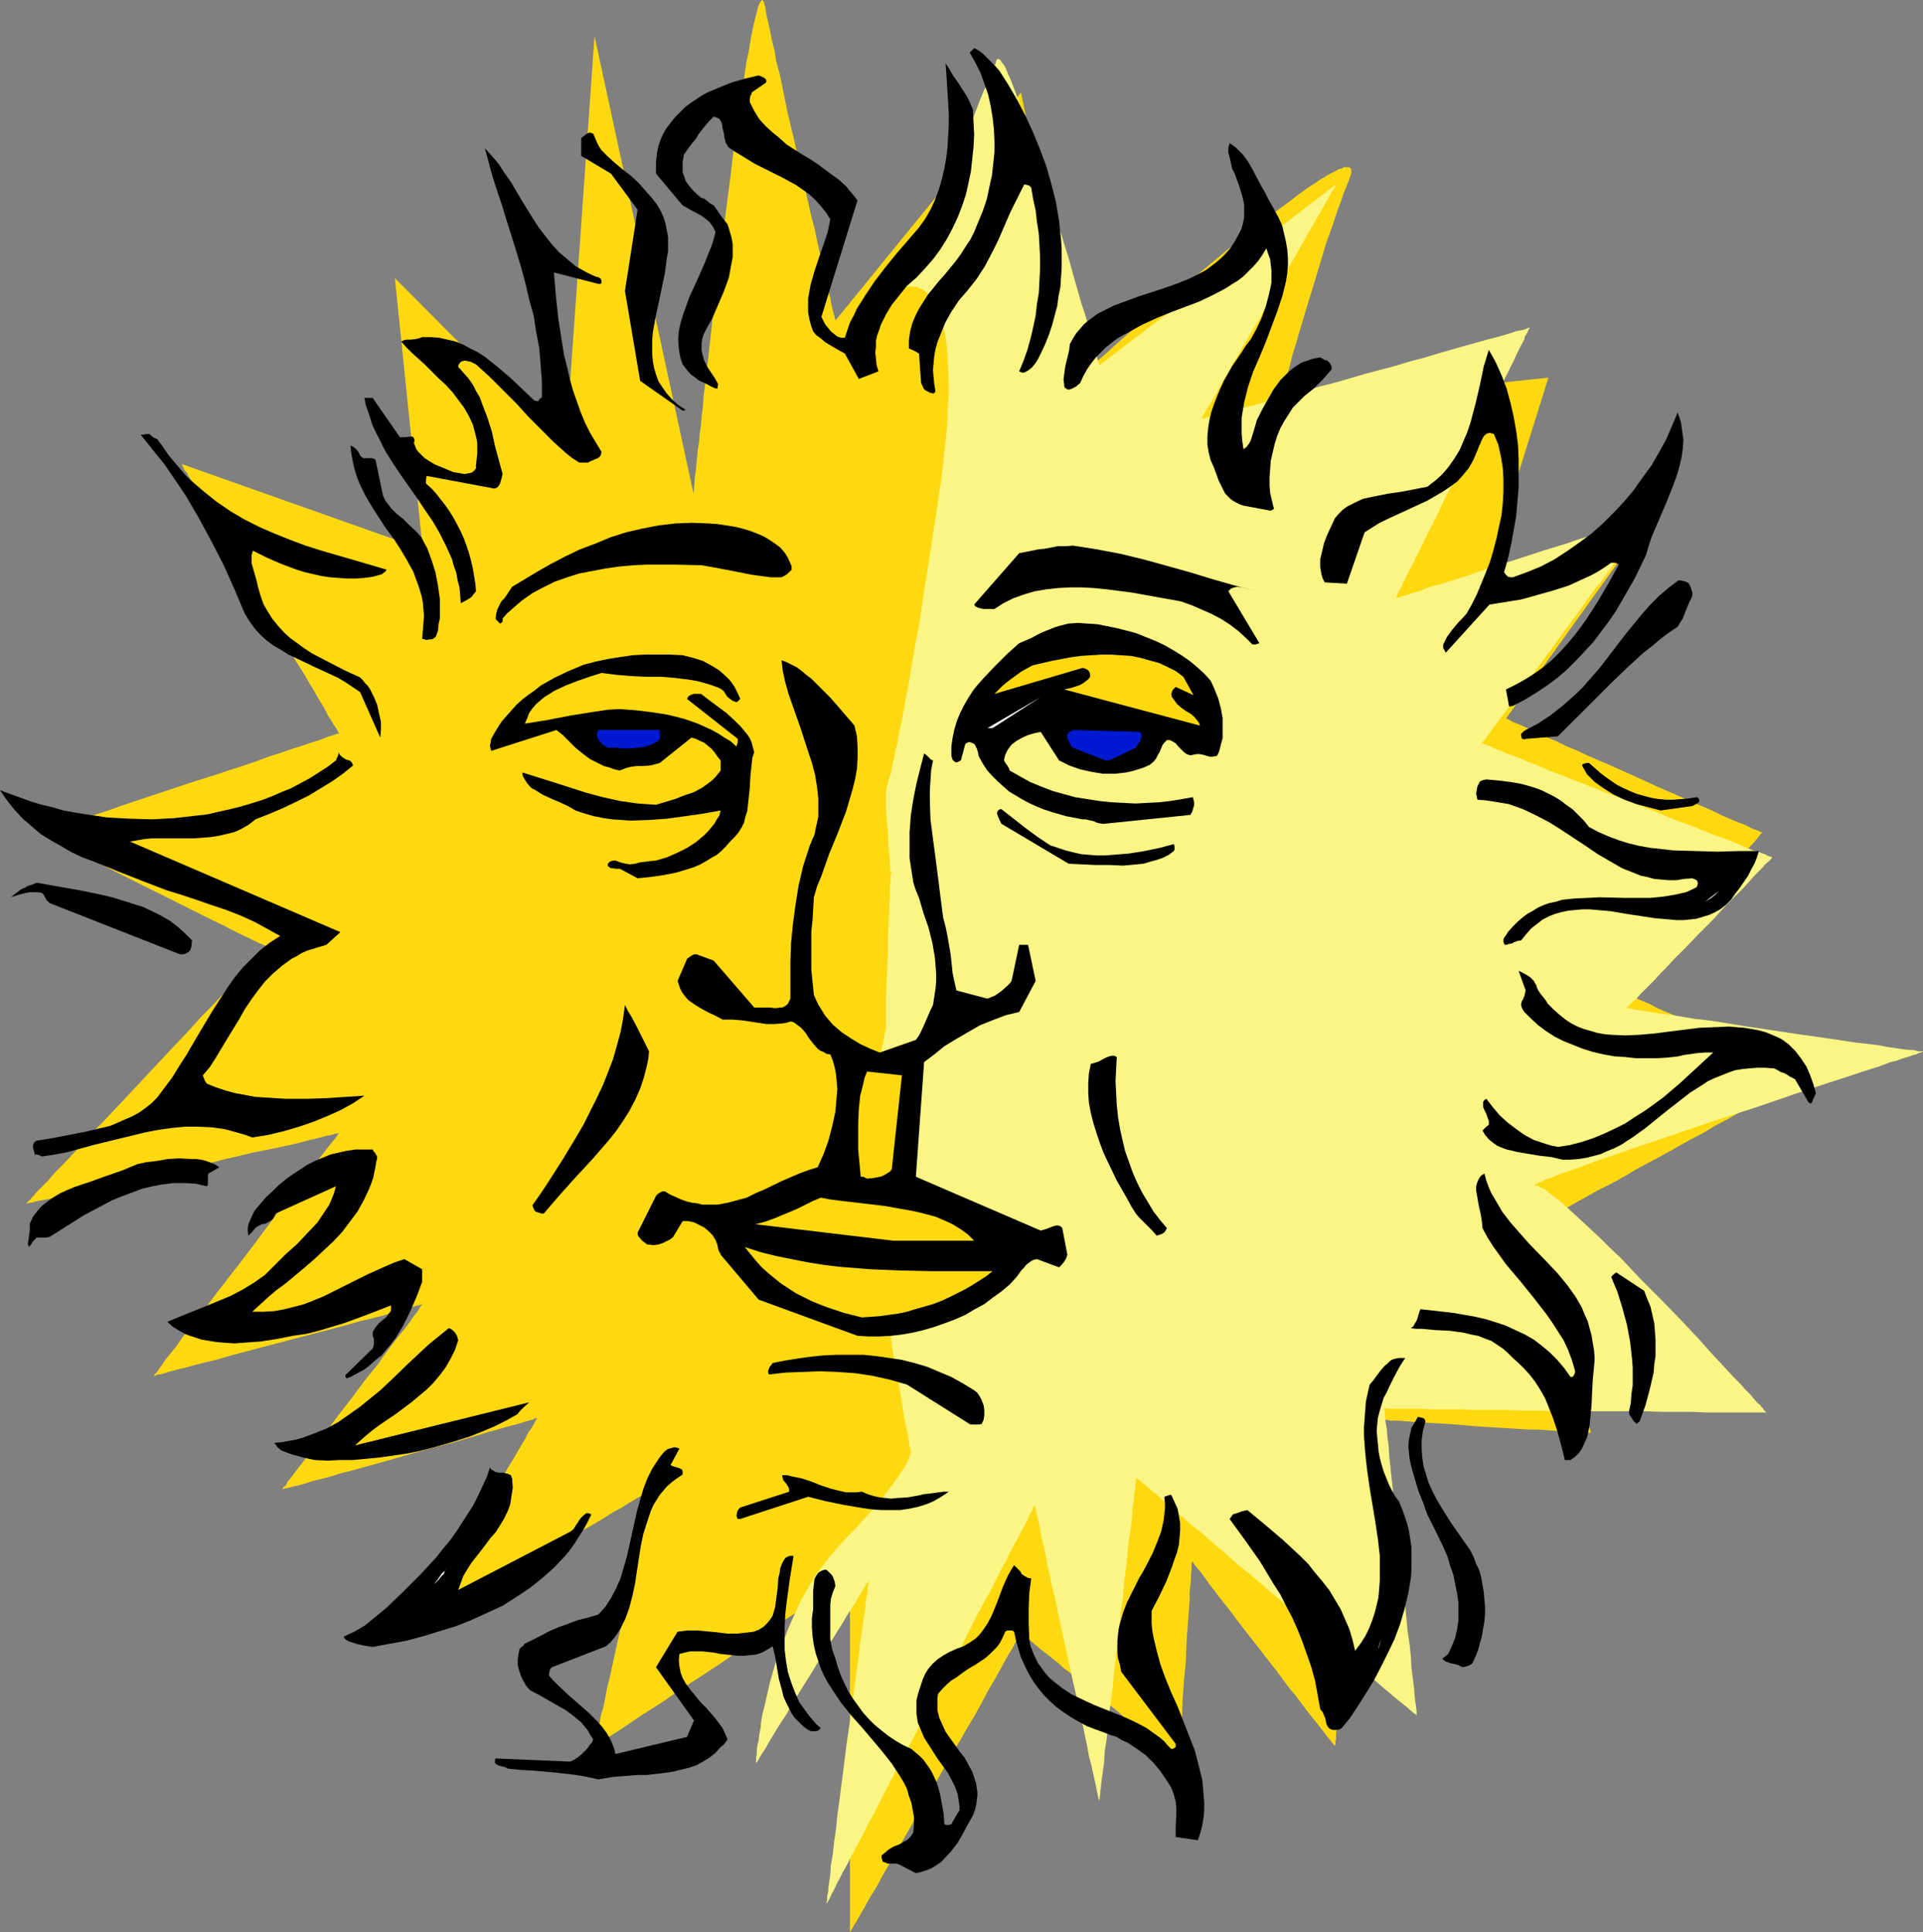<?xml version="1.0" encoding="UTF-8" standalone="no"?>
<svg
   version="1.0"
   width="129.724mm"
   height="130.353mm"
   id="svg47"
   sodipodi:docname="Sun 158.wmf"
   xmlns:inkscape="http://www.inkscape.org/namespaces/inkscape"
   xmlns:sodipodi="http://sodipodi.sourceforge.net/DTD/sodipodi-0.dtd"
   xmlns="http://www.w3.org/2000/svg"
   xmlns:svg="http://www.w3.org/2000/svg">
  <rect width="100%" height="100%" fill="#808080" stroke="none"/>
  <sodipodi:namedview
     id="namedview47"
     pagecolor="#ffffff"
     bordercolor="#000000"
     borderopacity="0.25"
     inkscape:showpageshadow="2"
     inkscape:pageopacity="0.0"
     inkscape:pagecheckerboard="0"
     inkscape:deskcolor="#d1d1d1"
     inkscape:document-units="mm" />
  <defs
     id="defs1">
    <pattern
       id="WMFhbasepattern"
       patternUnits="userSpaceOnUse"
       width="6"
       height="6"
       x="0"
       y="0" />
  </defs>
  <path
     style="fill:#ffd90f;fill-opacity:1;fill-rule:evenodd;stroke:none"
     d="M 107.787,140.094 100.677,70.936 144.147,114.564 151.581,9.21 176.79,125.713 v -0.162 l 0.162,-0.323 v -0.485 -0.646 l 0.162,-0.97 v -0.97 l 0.162,-1.293 0.162,-1.293 0.162,-1.454 0.162,-1.777 0.162,-1.777 0.323,-1.939 0.162,-2.101 0.323,-2.101 0.162,-2.262 0.323,-2.424 0.162,-2.585 0.323,-2.585 0.646,-5.332 0.646,-5.655 0.646,-5.979 0.808,-6.14 0.646,-6.14 1.616,-12.442 0.808,-6.302 0.808,-6.14 0.646,-5.817 0.808,-5.655 0.808,-5.494 0.808,-5.171 0.323,-2.424 0.323,-2.262 0.323,-2.101 0.485,-2.101 0.323,-1.939 0.323,-1.939 0.323,-1.616 0.323,-1.616 0.323,-1.293 0.323,-1.293 0.323,-1.131 0.162,-0.808 0.323,-0.808 0.323,-0.485 0.162,-0.323 L 194.405,0 l 0.162,0.162 0.162,0.323 0.162,0.485 0.162,0.646 0.323,1.939 0.485,2.101 0.485,2.262 0.485,2.424 0.646,2.585 0.485,2.909 0.808,2.909 0.646,3.07 1.293,6.463 1.616,6.787 3.07,13.573 1.454,6.463 0.808,3.07 0.646,3.07 0.646,2.909 0.646,2.747 0.485,2.585 0.646,2.424 0.485,2.101 0.485,1.939 0.323,1.777 0.323,1.454 0.323,1.131 0.162,0.808 0.162,0.323 v 0.162 0.162 0 l 47.349,-58.171 14.544,72.713 v 0 l 0.162,-0.162 0.323,-0.162 0.323,-0.485 0.485,-0.323 0.646,-0.485 0.646,-0.646 1.454,-1.293 0.97,-0.808 0.97,-0.808 1.131,-0.97 2.262,-2.101 2.586,-2.262 2.586,-2.262 2.909,-2.585 3.232,-2.585 3.232,-2.747 6.626,-5.655 6.787,-5.655 3.555,-2.909 3.232,-2.585 3.394,-2.585 3.07,-2.424 3.07,-2.262 2.747,-2.101 2.747,-1.939 1.293,-0.808 1.131,-0.808 1.131,-0.646 0.97,-0.646 0.97,-0.485 0.97,-0.485 0.808,-0.485 0.808,-0.162 0.485,-0.323 h 0.646 0.485 0.323 l 0.323,0.323 0.162,0.162 v 0.485 0.485 l -0.162,0.646 -0.323,0.808 -0.646,1.777 -0.808,1.939 -0.646,1.939 -0.808,2.101 -1.454,4.363 -1.616,4.524 -2.909,9.695 -1.454,4.686 -1.454,4.848 -1.293,4.363 -0.646,2.262 -0.646,1.939 -0.485,1.939 -0.485,1.939 -0.485,1.616 -0.485,1.616 -0.485,1.454 -0.323,1.293 -0.323,1.131 -0.162,0.808 -0.323,0.808 -0.162,0.646 v 0.323 0 l 68.842,-7.271 -18.099,57.848 v 0 l 0.485,-0.162 0.485,-0.323 0.808,-0.323 0.97,-0.485 1.293,-0.485 1.293,-0.808 1.454,-0.646 1.616,-0.808 1.616,-0.808 1.778,-0.808 1.939,-0.97 3.878,-1.939 4.202,-1.939 4.04,-2.101 3.878,-1.939 1.939,-0.97 1.778,-0.808 1.616,-0.808 1.616,-0.808 1.454,-0.808 1.293,-0.646 1.131,-0.485 0.97,-0.485 0.808,-0.485 0.646,-0.323 0.323,-0.162 h 0.162 l -36.198,50.415 h 0.162 0.162 l 0.162,0.162 0.323,0.162 0.323,0.162 0.485,0.323 1.293,0.485 1.454,0.646 1.778,0.808 1.939,0.808 2.101,1.131 2.424,0.97 2.586,1.293 2.747,1.131 2.747,1.293 5.979,2.585 6.141,2.747 5.979,2.747 5.979,2.585 2.747,1.293 2.747,1.131 2.586,1.131 2.262,1.131 2.262,0.97 1.939,0.808 1.778,0.646 1.454,0.808 1.293,0.485 0.485,0.162 0.323,0.162 0.323,0.162 h 0.162 0.162 v 0 0.162 l -0.323,0.323 -0.485,0.646 -0.646,0.808 -0.808,0.97 -0.97,0.97 -1.131,1.293 -1.293,1.454 -1.293,1.454 -1.454,1.616 -1.454,1.616 -1.616,1.777 -3.232,3.555 -3.394,3.878 -3.394,3.716 -3.232,3.555 -1.616,1.777 -1.454,1.616 -1.454,1.616 -1.293,1.454 -1.131,1.293 -1.131,1.131 -0.97,1.131 -0.808,0.808 -0.646,0.808 -0.485,0.485 -0.323,0.323 h -0.162 l 0.162,0.162 0.485,0.162 0.485,0.323 0.97,0.485 1.131,0.485 1.131,0.646 1.454,0.646 1.616,0.646 1.778,0.97 1.778,0.808 1.939,0.808 2.101,0.97 4.202,1.939 8.888,4.04 4.202,1.939 2.101,0.97 1.939,0.97 1.939,0.808 1.616,0.646 1.616,0.808 1.454,0.646 1.293,0.485 1.131,0.485 0.808,0.323 0.646,0.323 0.323,0.162 0.162,0.162 v 0 h -0.162 l -0.646,0.485 -0.485,0.162 -0.485,0.323 -0.646,0.323 -0.646,0.485 -0.808,0.485 -0.97,0.485 -1.778,0.97 -2.262,1.293 -2.424,1.293 -2.586,1.454 -2.909,1.616 -3.07,1.777 -3.07,1.616 -3.232,1.939 -3.394,1.777 -6.626,3.716 -6.949,3.716 -3.232,1.939 -3.232,1.777 -3.232,1.616 -2.909,1.616 -2.909,1.616 -2.586,1.454 -2.424,1.454 -2.262,1.131 -1.939,1.131 -0.808,0.323 -0.808,0.485 -0.808,0.323 -0.485,0.485 -0.97,0.485 -0.323,0.162 -0.323,0.162 h -0.162 v 0 0.162 l 0.162,0.485 0.162,0.808 0.485,0.808 0.323,1.293 0.485,1.293 0.485,1.616 0.646,1.616 0.646,1.939 0.646,2.101 0.808,2.101 0.646,2.101 1.778,4.686 3.232,9.534 1.616,4.524 1.616,4.363 0.646,1.939 0.646,1.777 0.646,1.777 0.485,1.454 0.485,1.454 0.323,1.131 0.485,0.808 0.162,0.646 0.162,0.485 v 0.162 h -1.293 l -1.131,-0.162 h -1.293 l -1.616,-0.162 h -1.778 l -1.939,-0.162 -2.101,-0.162 -2.262,-0.162 h -2.424 l -2.424,-0.162 -5.333,-0.323 -5.333,-0.323 -5.494,-0.485 -5.171,-0.323 -2.586,-0.162 -2.424,-0.162 -2.262,-0.162 -2.101,-0.162 h -1.939 l -1.778,-0.323 h -1.616 l -1.293,-0.162 h -0.97 l -0.808,-0.162 h -0.485 -0.162 v 0.162 l -0.162,0.323 v 0.485 0.485 0.646 l -0.162,0.808 v 0.646 l -0.162,1.939 -0.162,2.262 -0.323,2.585 -0.162,2.909 -0.323,3.07 -0.162,3.232 -0.323,3.393 -0.323,3.716 -0.323,3.716 -0.323,3.878 -0.646,7.756 -0.646,7.756 -0.485,3.878 -0.323,3.716 -0.162,3.716 -0.323,3.393 -0.323,3.232 -0.323,3.07 -0.162,2.909 -0.162,2.424 -0.323,2.262 v 0.97 l -0.162,0.97 v 0.808 0.646 l -0.162,0.485 v 0.646 0.323 l -0.162,0.323 v 0.162 -0.162 l -0.323,-0.323 -0.485,-0.646 -0.646,-0.808 -0.808,-0.97 -0.97,-1.293 -1.131,-1.454 -1.293,-1.616 -1.293,-1.616 -1.454,-1.939 -1.454,-1.939 -1.616,-1.939 -3.232,-4.363 -3.394,-4.363 -3.394,-4.363 -3.394,-4.363 -1.454,-1.939 -1.616,-2.101 -1.454,-1.777 -1.293,-1.777 -1.293,-1.616 -0.97,-1.454 -0.97,-1.293 -0.808,-0.97 -0.808,-0.97 -0.485,-0.646 -0.162,-0.323 -0.162,-0.323 v 0.323 l -0.162,0.323 v 0.808 0.808 l -0.162,1.293 v 1.293 l -0.162,1.616 -0.162,1.616 v 1.939 l -0.162,2.101 -0.162,2.101 -0.162,2.101 -0.323,4.686 -0.162,4.686 -0.485,4.848 -0.323,4.524 -0.162,4.363 -0.162,1.939 -0.162,1.777 v 1.777 l -0.162,1.616 -0.162,1.293 v 1.131 l -0.162,0.808 v 0.808 0.323 0.162 h -0.162 l -0.323,-0.323 -0.485,-0.485 -0.808,-0.485 -0.808,-0.808 -1.131,-0.808 -1.131,-0.97 -1.454,-1.131 -1.454,-1.131 -1.616,-1.293 -1.616,-1.293 -1.778,-1.454 -3.555,-3.07 -3.878,-2.909 -3.717,-3.07 -3.555,-3.07 -1.778,-1.293 -1.616,-1.454 -1.616,-1.293 -1.454,-1.131 -1.454,-1.131 -1.131,-0.97 -1.131,-0.97 -0.808,-0.646 -0.808,-0.646 -0.485,-0.485 -0.323,-0.323 -0.162,-0.162 v 0.162 l -0.162,0.162 -0.162,0.162 -0.162,0.485 -0.162,0.485 -0.808,1.131 -0.808,1.616 -0.646,0.97 -1.131,1.939 -1.293,2.424 -1.454,2.585 -1.616,2.747 -1.616,3.07 -1.778,3.232 -1.939,3.232 -1.939,3.393 -2.101,3.393 -4.04,7.271 -4.04,7.11 -1.939,3.393 -1.939,3.393 -1.939,3.393 -1.778,3.07 -1.778,3.07 -1.454,2.747 -1.616,2.585 -1.293,2.262 -0.485,0.97 -0.646,0.97 -0.485,0.97 -0.485,0.808 -0.323,0.646 -0.485,0.646 -0.323,0.646 -0.323,0.485 -0.162,0.323 -0.162,0.162 v 0.162 l -0.162,0.162 v -90.811 0 h -0.162 l -0.162,0.162 -0.323,0.323 -0.323,0.162 -0.485,0.485 -0.646,0.323 -0.646,0.485 -1.454,0.97 -1.778,1.131 -1.939,1.293 -2.262,1.454 -2.262,1.777 -2.586,1.616 -2.747,1.777 -2.747,1.939 -2.909,1.939 -3.07,1.939 -5.979,4.201 -6.141,4.04 -3.07,1.939 -2.909,1.939 -2.747,1.939 -2.747,1.777 -2.586,1.616 -2.424,1.616 -2.101,1.454 -1.939,1.293 -1.778,1.131 -1.454,0.97 -0.646,0.485 -0.646,0.323 -0.485,0.323 -0.323,0.323 -0.323,0.162 h -0.162 l -0.162,0.162 v 0 0 -0.162 -0.162 l 0.162,-0.323 0.162,-0.808 0.162,-1.131 0.485,-1.616 0.323,-1.777 0.323,-1.939 0.646,-2.101 0.485,-2.424 0.485,-2.585 0.646,-2.585 0.646,-2.909 1.293,-5.979 1.454,-6.14 1.293,-5.979 1.293,-5.979 0.646,-2.909 0.646,-2.585 0.485,-2.585 0.485,-2.424 0.485,-2.262 0.485,-1.939 0.323,-1.777 0.485,-1.616 0.162,-1.131 0.162,-0.97 0.162,-0.323 v -0.162 -0.162 -0.162 0.162 h -0.162 l -0.162,0.162 -0.323,0.162 -0.323,0.323 -0.485,0.162 -1.131,0.808 -1.454,0.808 -1.616,0.97 -1.778,1.131 -2.101,1.131 -2.262,1.454 -2.424,1.454 -2.586,1.454 -2.586,1.616 -5.494,3.232 -5.818,3.555 -5.818,3.232 -5.494,3.393 -2.586,1.454 -2.586,1.616 -2.424,1.454 -2.101,1.293 -2.101,1.131 -1.939,1.131 -1.616,0.97 -1.293,0.808 -1.131,0.646 -0.485,0.323 -0.323,0.162 -0.323,0.162 -0.162,0.162 h -0.162 v 0 0 0 l 0.323,-0.485 0.323,-0.808 0.646,-0.97 0.646,-1.131 0.97,-1.454 0.97,-1.777 0.97,-1.777 0.646,-0.97 0.646,-0.97 1.131,-2.101 1.454,-2.262 1.293,-2.424 3.07,-4.848 5.979,-10.18 2.909,-5.009 1.454,-2.424 1.293,-2.262 1.293,-2.101 1.131,-1.939 1.131,-1.939 0.97,-1.616 0.808,-1.616 0.808,-1.131 0.646,-1.131 0.323,-0.646 0.323,-0.485 0.162,-0.162 v 0 h -0.162 -0.162 -0.162 l -0.323,0.162 -0.808,0.323 -1.293,0.323 -1.454,0.485 -1.778,0.485 -1.939,0.485 -2.101,0.646 -2.424,0.646 -2.586,0.808 -2.747,0.808 -2.747,0.808 -5.979,1.616 -5.979,1.616 -6.141,1.777 -5.818,1.616 -2.909,0.808 -2.586,0.646 -2.586,0.808 -2.424,0.646 -2.101,0.485 -1.939,0.646 -1.778,0.485 -1.454,0.323 -1.131,0.323 -0.97,0.162 -0.323,0.162 h -0.162 -0.162 0.162 l 0.162,-0.485 0.646,-0.485 0.485,-0.97 0.808,-0.97 0.97,-1.293 1.131,-1.454 1.131,-1.454 1.293,-1.777 1.454,-1.777 1.454,-2.101 1.616,-1.939 3.232,-4.363 3.394,-4.363 3.232,-4.363 3.394,-4.201 1.454,-2.101 1.454,-1.939 1.454,-1.939 1.293,-1.616 1.293,-1.616 1.131,-1.454 0.808,-1.293 0.97,-1.131 0.485,-0.808 0.485,-0.808 0.323,-0.323 0.162,-0.162 v 0 h -0.162 l -0.323,0.162 -0.646,0.162 -0.646,0.162 -1.131,0.323 -1.616,0.485 -1.778,0.485 -2.101,0.646 -2.262,0.646 -2.586,0.646 -2.747,0.646 -2.747,0.808 -3.07,0.808 -6.141,1.616 -12.928,3.393 -6.141,1.616 -2.909,0.808 -2.747,0.808 -2.747,0.646 -2.586,0.646 -2.262,0.646 -2.101,0.485 -1.778,0.485 -1.616,0.485 -1.131,0.323 h -0.485 l -0.485,0.162 -0.323,0.162 h -0.162 -0.162 v 0 -0.162 l 0.162,-0.162 0.323,-0.323 0.323,-0.323 0.323,-0.485 0.323,-0.485 0.485,-0.646 0.97,-1.454 1.293,-1.616 1.454,-1.777 1.454,-2.101 1.778,-2.262 1.778,-2.424 2.101,-2.585 1.939,-2.585 2.101,-2.747 2.262,-2.909 4.363,-5.655 4.363,-5.817 4.202,-5.655 2.101,-2.585 1.939,-2.585 1.939,-2.424 1.616,-2.262 1.616,-2.101 1.454,-1.939 1.293,-1.616 1.131,-1.454 0.485,-0.646 0.485,-0.485 0.323,-0.485 0.323,-0.485 0.162,-0.162 0.162,-0.323 0.162,-0.162 v 0 0 h -0.162 l -0.323,0.162 h -0.485 l -0.485,0.162 -0.485,0.162 -0.808,0.162 -0.808,0.162 -1.778,0.485 -2.101,0.485 -2.424,0.646 -2.747,0.646 -2.909,0.646 -3.232,0.646 -3.232,0.646 -3.394,0.808 -3.555,0.808 -3.717,0.97 -7.434,1.616 -7.434,1.616 -3.717,0.808 -3.555,0.808 -3.394,0.808 -3.232,0.808 -3.07,0.646 -2.909,0.646 -2.747,0.646 -2.424,0.485 -2.101,0.485 -0.97,0.162 -0.808,0.162 -0.808,0.162 -0.646,0.162 -0.485,0.162 H 7.595 l -0.485,0.162 H 6.787 6.626 6.787 v -0.162 l 0.323,-0.162 0.162,-0.323 0.485,-0.323 0.323,-0.485 0.485,-0.485 0.646,-0.808 0.646,-0.646 0.808,-0.808 1.616,-1.616 1.778,-2.101 2.101,-2.101 2.262,-2.424 2.424,-2.585 2.424,-2.747 2.747,-2.747 2.747,-2.909 2.747,-2.909 11.474,-12.28 2.909,-3.07 2.747,-2.909 2.586,-2.909 2.586,-2.585 2.424,-2.585 2.262,-2.424 2.101,-2.262 1.778,-1.939 1.778,-1.777 0.646,-0.808 0.646,-0.646 0.646,-0.646 0.485,-0.646 0.485,-0.485 0.485,-0.323 0.162,-0.323 0.323,-0.323 0.162,-0.162 v 0 0 h -0.162 l -0.485,-0.323 -0.808,-0.323 -1.131,-0.485 -1.293,-0.646 -1.616,-0.808 -1.778,-0.808 -1.939,-0.97 -2.101,-1.131 -2.424,-1.131 -2.262,-1.131 -2.586,-1.293 -5.171,-2.585 -5.494,-2.747 -5.494,-2.747 -5.171,-2.585 -2.424,-1.293 -2.424,-1.131 -2.262,-1.293 -2.101,-0.97 -1.939,-0.97 -1.778,-0.97 -1.616,-0.808 -1.293,-0.646 -0.97,-0.646 -0.808,-0.323 -0.323,-0.162 -0.162,-0.162 v 0 -0.162 0 h 0.162 0.162 l 0.323,-0.162 0.485,-0.162 0.646,-0.162 0.646,-0.162 0.646,-0.323 0.808,-0.162 0.97,-0.323 1.939,-0.646 2.262,-0.808 2.586,-0.808 2.747,-0.808 3.07,-0.97 3.07,-1.131 3.394,-1.131 3.394,-1.131 3.394,-1.131 7.272,-2.424 7.11,-2.262 3.394,-1.131 3.555,-1.131 3.232,-1.131 3.07,-1.131 3.07,-0.97 2.747,-0.97 2.586,-0.808 2.424,-0.808 2.101,-0.646 1.616,-0.646 0.808,-0.323 0.646,-0.162 0.485,-0.162 0.485,-0.162 0.485,-0.162 h 0.323 l 0.162,-0.162 v 0 -0.162 h -0.162 l -0.162,-0.323 -0.162,-0.323 -0.162,-0.323 -0.323,-0.485 -0.485,-0.646 -0.323,-0.646 -0.97,-1.454 -0.97,-1.939 -1.293,-2.101 -1.293,-2.262 -1.454,-2.424 -1.616,-2.747 -1.778,-2.747 -1.616,-3.07 -1.939,-3.07 -1.778,-3.07 -3.717,-6.463 -3.717,-6.463 -1.778,-3.07 -1.778,-3.07 -1.778,-3.07 -1.616,-2.747 -1.616,-2.747 -1.454,-2.424 -1.293,-2.424 -1.293,-2.101 -0.97,-1.777 -0.97,-1.616 -0.323,-0.646 -0.485,-0.485 -0.323,-0.485 -0.162,-0.485 -0.162,-0.323 -0.162,-0.323 -0.162,-0.162 v 0 z"
     id="path1" />
  <path
     style="fill:#faf585;fill-opacity:1;fill-rule:evenodd;stroke:none"
     d="m 230.765,73.198 v 0 h 0.162 l 0.485,-0.162 h 0.808 l 1.131,0.162 h 0.646 l 0.485,0.323 0.808,0.323 0.646,0.485 0.646,0.646 0.646,0.646 0.646,0.97 0.646,1.131 0.485,1.131 0.646,1.454 0.485,1.616 0.485,1.939 0.485,2.262 0.323,2.262 0.162,2.747 0.162,2.909 0.162,3.232 v 3.555 l -0.162,1.777 -0.162,1.939 v 2.101 l -0.162,2.262 -0.162,2.101 -0.323,2.424 -0.485,4.848 -0.323,2.585 -0.323,2.747 -0.485,2.747 -0.323,2.909 -0.97,5.817 -0.808,5.494 -0.808,5.171 -0.808,4.848 -0.646,4.524 -0.646,4.363 -0.808,4.04 -0.646,3.878 -0.646,3.555 -0.485,3.232 -0.646,3.07 -0.485,2.909 -0.485,2.585 -0.485,2.424 -0.485,2.262 -0.323,2.101 -0.485,1.777 -0.323,1.616 -0.323,1.454 -0.323,1.454 -0.162,1.131 -0.323,0.97 -0.323,0.97 -0.162,0.808 -0.162,0.485 -0.162,0.646 v 0.323 l -0.162,0.323 v 0.323 0.162 0 0.323 1.777 1.293 1.454 l 0.162,1.777 0.323,3.878 0.162,3.716 0.162,1.777 0.162,1.454 v 1.293 l 0.162,0.97 v 0.485 l 0.162,0.162 v 0.162 0 0.162 0.323 l -0.162,0.646 v 0.646 0.97 l -0.162,1.131 v 1.131 1.454 l -0.162,1.454 v 1.616 l -0.162,3.232 -0.162,3.716 v 3.716 l -0.162,3.716 -0.162,3.555 -0.162,3.393 v 1.454 1.616 1.131 1.293 3.07 0.323 0.162 0 l -0.162,0.323 -0.162,0.485 v 0.485 l -0.162,0.808 -0.162,0.808 -0.162,0.97 -0.323,0.97 -0.323,2.424 -0.485,2.585 -1.131,5.655 -0.485,2.747 -0.485,2.747 -0.323,2.585 -0.485,2.262 -0.162,0.97 -0.162,0.97 -0.162,0.808 v 0.646 l -0.162,0.485 v 0.323 0.323 0.162 0.485 l 0.162,0.646 v 0.97 l 0.162,1.131 0.162,1.293 0.162,1.454 0.162,1.616 0.323,1.777 0.323,1.939 0.162,1.939 0.323,2.101 0.646,4.363 0.646,4.524 0.646,4.363 0.485,4.363 0.323,2.101 0.323,1.939 0.323,1.939 0.162,1.777 0.323,1.616 0.162,1.454 0.162,1.293 0.323,1.131 v 0.808 l 0.162,0.646 0.162,0.323 v 0.162 0.323 0.485 l 0.162,0.485 v 0.646 l 0.162,0.808 0.162,0.808 0.162,1.131 0.323,2.101 0.485,2.424 0.97,5.332 0.485,2.747 0.323,2.585 0.485,2.424 0.485,2.101 0.162,0.97 0.162,0.808 v 0.808 l 0.162,0.646 0.162,0.485 v 0.323 l 0.162,0.323 v 0 0.646 l -0.162,0.323 -0.162,0.646 -0.323,0.808 -0.485,0.97 -0.646,1.131 -0.97,1.454 -0.485,0.808 -0.646,0.808 -0.646,0.97 -0.808,0.97 -0.808,1.131 -0.808,0.97 -0.97,1.293 -1.131,1.293 -1.131,1.293 -1.293,1.454 -1.293,1.454 -1.454,1.616 -1.616,1.616 -1.616,1.777 -1.778,1.939 -1.616,1.939 -1.616,2.101 -1.616,2.101 -1.293,2.101 -1.293,2.262 -1.293,2.262 -1.131,2.424 -2.101,4.686 -1.778,4.686 -1.616,4.524 -1.293,4.524 -0.485,2.101 -0.485,2.101 -0.485,2.101 -0.485,1.939 -0.323,1.777 -0.162,1.777 -0.323,1.616 -0.162,1.454 -0.323,1.293 -0.162,1.293 v 0.97 l -0.162,0.808 v 0.646 0.97 -0.162 l 0.323,-0.323 0.323,-0.646 0.485,-0.808 0.646,-0.97 0.808,-1.293 0.808,-1.454 0.97,-1.616 0.97,-1.616 1.131,-1.777 1.293,-1.939 1.131,-2.101 2.586,-4.201 2.747,-4.363 2.586,-4.363 2.747,-4.201 1.293,-2.101 1.131,-1.777 1.131,-1.939 1.131,-1.777 0.97,-1.454 0.808,-1.454 0.808,-1.293 0.646,-1.131 0.485,-0.808 0.485,-0.646 0.323,-0.485 v -0.162 0 0.323 0.162 l -0.162,0.485 v 0.485 l -0.162,0.646 v 0.808 l -0.162,0.808 -0.323,1.939 -0.162,2.101 -0.485,2.585 -0.323,2.747 -0.485,3.07 -0.323,3.232 -0.485,3.393 -0.485,3.555 -0.485,3.716 -0.485,3.716 -1.131,7.756 -0.97,7.756 -0.97,7.433 -0.485,3.555 -0.323,3.393 -0.485,3.232 -0.323,3.07 -0.485,2.747 -0.162,2.424 -0.323,2.262 -0.162,0.97 v 0.808 l -0.162,0.808 -0.162,0.646 v 1.131 l -0.162,0.485 v 0.485 -0.162 l 0.162,-0.162 0.162,-0.323 0.323,-0.485 0.323,-0.646 0.323,-0.808 0.485,-0.808 0.485,-0.97 0.485,-1.131 0.646,-1.131 0.646,-1.293 0.808,-1.454 0.808,-1.454 0.323,-0.808 0.485,-0.808 0.808,-1.616 0.97,-1.777 0.97,-1.777 0.97,-1.939 0.97,-1.939 1.131,-1.939 2.101,-4.201 2.262,-4.363 2.424,-4.524 2.424,-4.686 5.01,-9.534 4.848,-9.372 2.586,-4.686 2.262,-4.524 2.262,-4.524 2.262,-4.201 1.131,-1.939 0.97,-1.939 0.97,-1.939 0.97,-1.939 0.97,-1.616 0.808,-1.777 0.808,-1.616 0.808,-1.454 0.808,-1.454 0.646,-1.293 0.646,-1.131 0.646,-1.131 0.485,-0.97 0.323,-0.97 0.485,-0.808 0.323,-0.485 0.162,-0.646 0.323,-0.323 v -0.323 h 0.162 v 0 0.323 0.162 l 0.162,0.485 0.162,0.485 v 0.485 l 0.162,0.646 0.162,0.808 0.485,1.777 0.323,1.939 0.485,2.262 0.646,2.585 0.485,2.747 0.646,3.07 0.646,3.07 0.808,3.232 1.454,6.948 3.07,14.058 0.808,3.393 0.646,3.393 0.808,3.232 0.646,3.07 0.646,3.07 0.485,2.747 0.646,2.424 0.485,2.262 0.485,2.101 0.323,1.616 0.162,0.808 0.162,0.646 0.162,0.97 0.162,0.323 v 0.323 0 0.162 -0.323 l 0.162,-0.162 v -0.485 l 0.162,-0.97 v -0.808 l 0.162,-0.808 0.162,-1.777 0.323,-2.262 0.323,-2.424 0.162,-2.909 0.485,-2.909 0.323,-3.232 0.323,-3.393 0.485,-3.555 0.485,-3.716 0.323,-3.716 0.97,-7.756 0.808,-7.756 0.485,-3.716 0.323,-3.716 0.485,-3.555 0.323,-3.393 0.323,-3.232 0.485,-3.07 0.323,-2.747 0.162,-2.585 0.323,-2.101 0.162,-1.939 0.162,-0.808 v -0.808 l 0.162,-0.485 v -0.646 -0.323 l 0.162,-0.323 v -0.323 0.162 l 0.162,0.162 0.162,0.162 0.485,0.323 0.323,0.323 0.646,0.485 0.646,0.485 0.646,0.646 0.808,0.646 0.808,0.646 0.97,0.808 0.97,0.97 2.101,1.777 2.424,2.101 2.586,2.262 2.909,2.262 2.909,2.585 3.07,2.585 3.07,2.747 3.394,2.747 6.626,5.655 6.626,5.655 3.394,2.747 3.07,2.747 3.07,2.585 3.07,2.585 2.747,2.262 2.586,2.262 2.424,2.101 2.101,1.777 0.97,0.808 0.97,0.808 0.808,0.646 0.808,0.646 0.808,0.646 0.485,0.485 0.646,0.485 0.323,0.323 0.485,0.323 0.162,0.162 0.162,0.162 v 0 -0.162 -0.323 -0.323 -0.485 l -0.162,-1.293 -0.162,-0.808 -0.162,-1.616 -0.162,-2.101 -0.323,-2.424 -0.323,-2.585 -0.162,-2.909 -0.323,-3.07 -0.485,-3.232 -0.323,-3.393 -0.646,-6.948 -0.808,-7.271 -0.808,-7.271 -0.808,-7.11 -0.323,-3.393 -0.323,-3.232 -0.323,-3.07 -0.323,-2.909 -0.162,-2.747 -0.323,-2.262 -0.162,-2.262 -0.323,-1.777 v -0.646 l -0.162,-0.646 v -0.646 -0.485 -0.323 l -0.162,-0.323 v -0.323 h 0.323 l 0.323,0.162 h 1.778 0.808 1.939 1.293 2.586 l 2.909,0.162 h 3.232 3.717 l 3.717,0.162 h 4.04 4.202 l 4.363,0.162 h 4.525 l 9.05,0.162 h 9.05 4.525 4.202 l 4.363,0.162 h 3.878 3.878 l 3.555,0.162 h 8.888 1.131 4.04 0.485 0.646 v 0 l -0.162,-0.162 -0.162,-0.162 -0.323,-0.323 -0.162,-0.323 -0.485,-0.485 -0.323,-0.485 -0.646,-0.485 -1.131,-1.293 -0.646,-0.808 -0.808,-0.808 -0.808,-0.808 -0.808,-0.97 -1.778,-1.777 -1.939,-2.101 -2.101,-2.262 -2.262,-2.424 -2.262,-2.585 -2.424,-2.585 -2.424,-2.585 -5.171,-5.332 -5.333,-5.332 -5.01,-5.332 -2.586,-2.424 -2.424,-2.424 -2.424,-2.262 -2.262,-2.101 -2.101,-1.939 -1.939,-1.777 -1.778,-1.616 -1.778,-1.293 -1.454,-1.131 -0.485,-0.485 -0.646,-0.323 -0.646,-0.162 -0.323,-0.323 -0.485,-0.162 h -0.323 -0.323 v 0 -0.162 l 0.323,-0.162 0.323,-0.162 0.485,-0.323 0.646,-0.162 0.808,-0.485 0.808,-0.323 1.131,-0.323 1.131,-0.485 1.131,-0.485 1.454,-0.485 1.454,-0.485 1.454,-0.485 1.616,-0.646 3.555,-1.293 3.878,-1.293 4.04,-1.454 4.363,-1.454 4.363,-1.454 4.686,-1.616 9.534,-3.232 9.534,-3.07 4.686,-1.616 4.686,-1.616 4.363,-1.454 4.363,-1.454 4.04,-1.293 3.878,-1.293 3.555,-1.131 1.616,-0.485 1.616,-0.646 1.293,-0.485 1.454,-0.323 1.293,-0.485 0.97,-0.323 1.131,-0.323 0.808,-0.323 0.808,-0.162 0.646,-0.323 0.485,-0.162 0.485,-0.162 h 0.162 v -0.162 h -0.162 -0.323 -0.323 -0.323 l -0.646,-0.162 -0.646,-0.162 h -0.808 l -1.616,-0.162 -2.101,-0.323 -2.262,-0.323 -2.586,-0.485 -2.747,-0.323 -2.909,-0.323 -3.07,-0.485 -3.232,-0.485 -6.949,-0.97 -14.059,-2.101 -6.949,-1.131 -3.232,-0.485 -3.07,-0.323 -2.909,-0.485 -2.747,-0.485 -2.586,-0.323 -2.262,-0.323 -2.101,-0.323 -1.616,-0.323 -1.454,-0.162 -0.646,-0.162 -0.323,-0.162 h -0.323 -0.323 l -0.162,-0.162 h -0.162 0.162 l 0.323,-0.323 0.485,-0.485 0.646,-0.646 0.97,-0.808 0.97,-1.131 1.131,-1.131 1.293,-1.293 1.293,-1.293 1.454,-1.616 1.454,-1.454 1.616,-1.777 3.394,-3.393 3.394,-3.555 3.555,-3.555 3.232,-3.555 1.616,-1.616 1.616,-1.616 1.454,-1.454 1.293,-1.454 1.293,-1.454 1.131,-1.131 0.97,-0.97 0.808,-0.97 0.808,-0.646 0.485,-0.485 0.323,-0.485 v 0 0 l -0.162,-0.162 h -0.323 l -0.323,-0.162 -0.485,-0.162 -0.485,-0.323 -0.646,-0.162 -0.646,-0.323 -1.778,-0.485 -1.939,-0.808 -2.262,-0.97 -2.424,-0.97 -2.747,-0.97 -2.909,-1.131 -3.07,-1.293 -3.232,-1.131 -3.232,-1.293 -3.394,-1.454 -13.898,-5.332 -3.232,-1.293 -3.394,-1.293 -3.232,-1.293 -3.07,-1.131 -2.747,-1.293 -2.747,-0.97 -2.586,-1.131 -2.262,-0.808 -1.939,-0.808 -1.616,-0.646 -0.808,-0.323 -0.485,-0.323 -0.646,-0.162 -0.485,-0.162 -0.323,-0.162 -0.323,-0.162 v 0 l -0.162,-0.162 h 0.162 v 0 l 0.162,-0.323 0.485,-0.485 0.323,-0.485 0.808,-0.97 0.808,-1.293 1.131,-1.454 1.293,-1.777 1.454,-1.939 1.616,-2.101 1.616,-2.262 1.778,-2.424 1.778,-2.424 3.878,-5.332 3.878,-5.332 4.04,-5.494 3.717,-5.171 1.939,-2.424 1.778,-2.424 1.616,-2.262 1.454,-2.101 1.454,-2.101 1.293,-1.777 1.131,-1.454 0.97,-1.293 0.808,-1.131 0.323,-0.485 0.162,-0.323 0.323,-0.323 v -0.323 h 0.162 v -0.162 0.162 h -0.162 -0.162 l -0.323,0.162 -0.97,0.323 -1.131,0.485 -1.454,0.485 -1.778,0.485 -1.939,0.646 -2.101,0.808 -2.262,0.646 -2.586,0.97 -2.747,0.808 -2.747,0.97 -5.818,1.777 -11.958,3.878 -5.818,1.939 -2.747,0.97 -2.586,0.808 -2.586,0.808 -2.424,0.646 -2.101,0.646 -1.939,0.808 -1.778,0.485 -1.454,0.485 -1.131,0.323 -0.808,0.323 h -0.323 -0.323 l -0.162,0.162 v 0 -0.162 h 0.162 l 0.162,-0.323 v -0.323 l 0.323,-0.485 0.162,-0.485 0.323,-0.485 0.323,-0.646 0.808,-1.616 0.808,-1.777 1.131,-2.101 1.131,-2.262 1.293,-2.585 1.293,-2.747 1.454,-2.747 1.454,-2.909 1.454,-3.232 1.616,-3.07 6.464,-12.927 2.909,-6.14 1.616,-2.909 1.454,-2.909 1.293,-2.747 1.293,-2.585 1.131,-2.262 0.97,-2.101 0.97,-1.939 0.808,-1.454 0.162,-0.808 0.323,-0.485 0.323,-0.485 0.162,-0.485 0.162,-0.323 0.162,-0.323 0.162,-0.162 v 0 h -0.162 -0.162 l -0.323,0.162 -0.323,0.162 -0.485,0.162 -0.646,0.162 -0.808,0.162 -0.808,0.162 -0.808,0.323 -1.131,0.323 -2.101,0.646 -2.586,0.646 -2.909,0.808 -2.909,0.808 -3.394,0.97 -3.394,0.97 -3.717,1.131 -3.717,0.97 -3.717,1.131 -7.918,2.101 -7.757,2.262 -3.878,0.97 -3.717,1.131 -3.555,0.97 -3.555,0.97 -3.232,0.97 -3.07,0.808 -2.747,0.646 -2.586,0.808 -2.262,0.646 -0.97,0.162 -0.97,0.323 -0.808,0.162 -0.646,0.162 -0.646,0.162 -0.646,0.162 -0.323,0.162 h -0.323 -0.162 v 0 0 h 0.162 l 0.162,-0.485 0.323,-0.485 0.162,-0.323 0.646,-1.131 0.808,-1.293 0.97,-1.616 0.97,-1.777 1.131,-2.101 1.293,-2.101 1.293,-2.424 1.454,-2.424 1.454,-2.585 3.232,-5.332 3.232,-5.655 3.07,-5.655 3.232,-5.332 1.454,-2.585 1.454,-2.585 1.293,-2.262 1.293,-2.262 1.131,-1.939 1.131,-1.939 0.808,-1.454 0.808,-1.454 0.646,-1.131 0.323,-0.323 0.162,-0.485 0.162,-0.162 0.162,-0.323 v 0 -0.162 l -60.438,46.213 v 0 -0.323 -0.162 l -0.162,-0.485 -0.162,-0.485 -0.162,-0.646 -0.323,-0.646 -0.162,-0.808 -0.323,-0.97 -0.162,-0.97 -0.323,-0.97 -0.323,-1.293 -0.646,-2.424 -0.808,-2.909 -0.97,-2.909 -0.97,-3.393 -0.97,-3.393 -0.97,-3.555 -1.131,-3.716 -1.131,-3.716 -4.525,-15.189 -1.293,-3.716 -0.97,-3.555 -1.131,-3.393 -1.131,-3.07 -1.131,-3.07 -0.97,-2.747 -0.97,-2.585 -0.808,-2.101 -0.485,-0.97 -0.323,-0.808 -0.323,-0.808 -0.323,-0.646 -0.485,-0.646 -0.323,-0.323 -0.162,-0.485 -0.323,-0.162 -0.162,-0.162 h -0.323 l -0.162,0.162 -0.162,0.162 -0.162,0.808 -0.485,0.97 -0.485,1.293 -0.646,1.454 -0.646,1.616 -0.808,1.777 -0.808,1.939 -0.808,2.101 -0.808,2.101 -0.97,2.424 -1.939,4.848 -4.202,10.18 -1.939,5.009 -2.101,4.848 -0.808,2.262 -0.97,2.262 -0.646,1.939 -0.808,1.939 -0.808,1.777 -0.646,1.454 -0.485,1.454 -0.485,1.131 -0.323,0.97 -0.323,0.646 -0.162,0.485 z"
     id="path2" />
  <path
     style="fill:#000000;fill-opacity:1;fill-rule:evenodd;stroke:none"
     d="m 233.512,477.646 1.454,-0.323 1.454,-0.485 1.131,-0.485 1.293,-0.808 0.97,-0.646 0.97,-0.97 1.778,-1.939 1.616,-2.101 1.293,-2.262 1.293,-2.424 1.293,-2.262 0.485,-1.293 0.323,-1.293 0.162,-1.131 0.162,-1.293 v -0.97 l -0.162,-1.131 -0.162,-1.131 -0.323,-0.97 -0.646,-1.939 -0.97,-1.777 -0.97,-1.777 -1.293,-1.616 -1.131,-1.616 -1.293,-1.777 -1.131,-1.616 -0.808,-1.777 -0.808,-1.777 -0.485,-1.939 v -0.97 -1.131 -0.97 l 0.162,-1.131 1.131,-1.293 1.131,-1.131 1.131,-0.97 1.293,-0.808 2.424,-1.777 1.293,-0.808 1.131,-0.646 2.424,-1.616 1.131,-0.97 0.97,-0.97 0.97,-0.97 0.808,-1.131 0.646,-1.293 0.646,-1.454 0.485,-0.323 h 0.646 0.646 l 0.485,0.323 0.485,2.262 0.646,2.262 0.646,2.101 0.97,2.101 0.97,1.939 1.131,1.939 1.293,1.777 1.454,1.777 1.616,1.616 1.616,1.454 1.778,1.293 1.939,1.293 1.939,1.131 2.101,1.131 2.101,0.808 2.262,0.808 1.616,0.646 1.616,0.485 1.293,0.808 1.454,0.646 2.424,1.616 2.262,1.616 1.939,1.939 1.616,1.939 1.454,2.101 1.454,2.262 0.646,1.777 0.485,1.777 0.162,1.616 v 1.777 l -0.162,3.07 v 1.293 1.293 l 5.656,0.808 0.646,-1.939 0.485,-1.939 0.323,-1.939 0.162,-1.939 v -1.939 l -0.162,-1.939 -0.162,-1.777 -0.162,-1.939 -0.97,-3.878 -0.97,-3.716 -1.454,-3.716 -1.454,-3.716 -1.454,-3.716 -1.616,-3.555 -1.454,-3.555 -1.293,-3.555 -0.97,-3.555 -0.808,-3.393 -0.323,-1.777 -0.162,-1.777 v -1.616 -1.616 l 1.939,-3.716 1.778,-3.716 1.454,-3.716 0.646,-1.939 0.646,-1.777 0.485,-1.939 0.162,-1.777 0.162,-1.939 v -1.777 l -0.323,-1.939 -0.323,-1.777 -0.808,-1.777 -0.808,-1.777 h -0.323 l -0.485,0.162 -0.485,0.162 -0.485,0.162 0.162,1.616 v 1.454 l -0.162,1.454 -0.162,1.454 -0.646,2.909 -0.97,2.585 -1.131,2.747 -1.293,2.585 -1.293,2.424 -0.808,1.293 -0.646,1.293 -1.293,2.585 -1.293,2.585 -0.97,2.585 -0.808,2.747 -0.323,1.454 -0.162,1.293 -0.162,1.616 v 1.454 1.616 l 0.162,1.454 0.485,1.616 0.323,1.777 13.898,18.421 v 0.323 0.485 l -0.485,0.323 -0.323,0.162 h -0.323 l -0.97,-0.97 -0.808,-0.97 -1.131,-0.97 -1.131,-0.808 -2.262,-1.616 -2.424,-1.293 -2.747,-1.293 -2.747,-1.131 -5.656,-2.262 -2.747,-1.293 -2.747,-1.293 -2.424,-1.616 -2.262,-1.777 -1.131,-0.97 -0.97,-1.131 -0.808,-1.131 -0.97,-1.293 -0.646,-1.293 -0.646,-1.454 -0.646,-1.616 -0.323,-1.777 -0.162,-4.04 v -3.878 l 0.162,-3.878 0.485,-3.716 -0.808,-0.162 -0.646,-0.323 -0.485,-0.323 -0.485,-0.323 -0.323,-0.646 -0.485,-0.485 -0.485,-0.485 -0.646,-0.646 -0.808,1.293 -0.808,1.454 -1.293,2.909 -1.131,3.07 -1.293,3.232 -0.646,1.454 -0.808,1.454 -0.97,1.454 -0.97,1.293 -1.131,1.131 -1.454,0.97 -1.616,0.97 -1.778,0.646 -1.778,0.808 -1.454,0.808 -1.454,0.97 -1.293,1.131 -1.131,1.293 -0.808,1.293 -0.646,1.454 -0.485,1.454 -0.485,1.454 -0.323,1.131 -0.323,1.293 v 1.293 1.131 1.131 l 0.162,0.97 0.162,1.131 0.808,1.939 0.808,1.939 1.131,1.777 1.131,1.777 1.131,1.777 1.293,1.777 1.293,1.777 0.97,1.777 0.97,1.939 0.646,1.777 0.323,2.101 0.162,1.131 v 0.97 l -0.485,0.646 -0.323,0.646 -0.323,0.485 -0.162,0.323 -0.485,0.808 -0.323,0.646 h -0.323 l -0.323,0.162 h -0.485 l -0.646,-0.162 -0.162,-2.585 -0.485,-2.747 -0.485,-2.585 -0.808,-2.747 -1.131,-2.424 -0.646,-1.131 -0.808,-1.131 -0.808,-1.131 -0.97,-0.97 -0.97,-0.808 -1.131,-0.97 -2.101,-0.97 -1.939,-1.131 -1.939,-1.293 -1.616,-1.293 -1.778,-1.454 -1.454,-1.454 -1.454,-1.616 -1.293,-1.777 -1.293,-1.777 -1.131,-1.777 -0.97,-1.939 -0.97,-2.101 -0.808,-2.262 -0.646,-2.262 -0.808,-2.262 -0.485,-2.585 v -3.555 -3.393 -1.777 l 0.162,-1.616 0.485,-1.616 0.646,-1.616 -0.162,-1.131 -0.485,-1.293 -0.323,-0.485 -0.485,-0.485 -0.485,-0.485 -0.485,-0.323 -0.808,0.162 -0.646,0.323 -0.485,0.323 -0.323,0.485 -0.323,0.485 -0.323,0.646 -0.162,1.454 -0.162,1.454 v 1.777 1.616 1.293 l -0.323,2.424 v 2.262 l 0.162,2.262 0.323,2.262 0.485,2.101 0.646,1.939 0.646,1.939 0.808,1.777 0.97,1.777 1.131,1.777 2.262,3.393 2.586,3.232 2.747,3.07 2.586,3.07 2.586,3.07 2.424,3.07 2.101,3.232 0.97,1.616 0.808,1.616 0.485,1.777 0.646,1.777 0.323,1.777 0.323,1.777 v 1.939 l -0.162,2.101 -0.323,0.485 -0.323,0.485 -0.808,0.808 -1.131,0.646 -1.131,0.646 -1.293,0.485 -1.131,0.646 -0.97,0.808 -0.97,0.808 v 0.646 l 0.162,0.485 0.162,0.485 0.485,0.162 0.808,0.323 h 1.616 0.485 l 0.646,0.162 z"
     id="path3" />
  <path
     style="fill:#000000;fill-opacity:1;fill-rule:evenodd;stroke:none"
     d="m 152.55,453.731 1.939,-0.323 1.939,-0.323 4.202,-0.323 2.101,-0.162 h 2.262 l 4.202,-0.485 2.262,-0.323 1.939,-0.485 2.101,-0.485 1.939,-0.646 1.778,-0.97 1.616,-0.97 1.616,-1.293 1.293,-1.454 0.808,-0.646 0.485,-0.646 0.323,-0.485 0.162,-0.162 v 0 l -0.646,-1.454 -0.646,-1.454 -0.97,-1.293 -0.97,-1.293 -2.101,-2.424 -1.293,-1.293 -0.97,-1.131 -2.101,-2.585 -0.97,-1.293 -0.808,-1.454 -0.485,-1.293 -0.323,-1.616 -0.162,-1.616 0.162,-1.616 1.293,-0.323 1.454,-0.323 h 1.454 1.616 l 3.07,0.323 1.454,0.323 1.616,0.162 3.07,0.323 h 1.454 l 1.616,-0.162 1.454,-0.162 1.454,-0.485 1.454,-0.808 1.293,-0.808 0.646,2.585 0.485,2.909 0.485,2.909 0.808,2.909 0.323,1.454 0.646,1.454 0.646,1.293 0.646,1.293 0.808,1.293 1.131,1.131 1.131,1.131 1.293,0.97 0.808,0.323 h 0.808 0.485 l 0.485,-0.162 0.323,-0.323 0.323,-0.323 -1.131,-0.97 -0.97,-1.131 -0.97,-1.131 -0.808,-1.131 -1.616,-2.262 -1.131,-2.585 -0.97,-2.585 -0.808,-2.585 -0.485,-2.909 -0.323,-2.747 v -2.909 -2.909 l 0.162,-3.07 0.323,-2.909 0.808,-5.979 0.97,-5.979 -0.323,-0.162 h -0.323 l -0.646,0.162 -0.646,0.323 -0.323,0.323 -0.646,1.131 -0.485,1.293 -0.162,1.293 -0.323,1.131 -0.162,2.585 -0.323,2.424 -0.323,2.424 -0.323,1.131 -0.323,1.131 -0.646,0.97 -0.808,0.97 -0.808,0.808 -1.293,0.808 -1.293,0.485 -1.293,0.162 -1.454,0.162 -1.293,0.162 h -2.586 l -2.586,-0.323 -5.171,-0.485 h -2.424 l -1.293,0.162 -1.293,0.162 -5.494,9.049 9.696,13.573 -1.778,4.201 -18.261,4.363 -0.323,-1.454 -0.646,-1.616 -0.646,-1.293 -0.808,-1.293 -0.97,-1.293 -1.131,-1.293 -2.262,-2.262 -2.586,-2.262 -2.586,-2.262 -2.586,-2.424 -1.293,-1.293 -1.131,-1.293 0.162,-0.97 0.162,-0.646 0.485,-0.485 13.736,-5.332 1.131,-0.97 0.97,-1.131 0.808,-1.131 0.808,-1.293 0.646,-1.293 0.646,-1.293 0.97,-2.747 0.808,-3.07 0.646,-3.07 0.485,-3.232 0.97,-6.302 0.646,-3.07 0.97,-3.07 0.97,-2.909 0.646,-1.454 0.808,-1.293 0.808,-1.293 0.97,-1.131 0.97,-1.131 1.131,-0.97 1.293,-0.97 1.454,-0.97 v -0.485 -0.323 l -0.162,-0.485 -0.323,-0.162 -0.323,-0.162 -0.97,-0.323 -0.646,-0.162 -0.646,-0.323 2.262,-4.201 -0.485,-0.162 -0.485,-0.162 h -0.485 l -0.485,0.162 -1.131,0.323 -0.323,0.323 -0.323,0.162 -0.97,1.131 -0.808,1.131 -1.454,2.262 -1.293,2.585 -0.97,2.585 -0.808,2.747 -0.808,2.909 -1.293,5.817 -1.293,5.817 -0.808,2.747 -0.808,2.747 -1.131,2.585 -1.293,2.424 -1.454,2.262 -1.778,1.939 -2.747,0.808 -2.586,0.646 -2.586,0.97 -2.262,0.808 -2.262,0.97 -2.101,1.131 -4.202,2.101 -0.162,0.162 -0.162,0.323 -0.485,0.323 -0.485,0.485 -0.323,1.454 -0.162,1.293 v 1.454 l 0.323,1.293 0.485,1.454 0.646,1.293 0.646,1.131 0.97,1.131 2.424,1.293 2.262,1.293 2.262,1.293 2.262,1.293 1.939,1.454 1.939,1.616 0.808,0.97 0.808,0.97 0.646,1.131 0.808,1.293 -0.323,0.808 -0.646,0.646 -0.485,0.808 -0.808,0.808 -0.808,0.808 -0.808,0.646 -0.97,0.646 -0.97,0.485 -19.069,-0.808 -0.162,0.323 v 0.323 0.485 l 0.323,0.323 0.485,0.323 1.293,0.323 0.646,0.162 0.485,0.323 3.07,0.323 3.07,0.162 5.656,0.485 5.656,0.646 2.747,0.485 z"
     id="path4" />
  <path
     style="fill:#000000;fill-opacity:1;fill-rule:evenodd;stroke:none"
     d="m 339.844,441.128 h 0.485 0.485 l 0.808,-0.162 0.485,-0.323 2.101,-2.585 1.939,-2.909 1.939,-3.07 2.101,-3.393 1.778,-3.393 1.778,-3.555 1.778,-3.716 1.454,-3.878 1.131,-3.878 0.97,-4.04 0.646,-3.878 0.162,-2.101 v -1.939 -1.939 -1.939 l -0.323,-1.939 -0.323,-2.101 -0.485,-1.939 -0.646,-1.939 -0.646,-1.777 -0.808,-1.939 -0.97,-1.293 -0.808,-1.454 -0.808,-1.616 -0.646,-1.616 -0.646,-1.616 -0.485,-1.616 -0.485,-1.777 -0.323,-1.777 -0.162,-1.777 -0.162,-1.616 -0.162,-1.777 0.162,-1.777 0.162,-1.616 0.485,-1.777 0.485,-1.616 0.485,-1.616 0.808,-1.454 0.646,-1.454 1.293,-2.585 1.293,-2.424 1.454,-2.262 h -0.808 -0.808 l -0.808,0.162 -0.646,0.162 -0.646,0.323 -0.485,0.485 -1.131,0.97 -0.97,1.131 -0.97,1.293 -0.808,1.131 -0.97,1.131 -0.485,2.101 -0.485,2.262 -0.162,2.101 -0.162,2.262 -0.162,2.101 v 2.262 l 0.323,4.363 0.485,4.363 0.646,4.524 1.454,8.726 0.646,4.363 0.485,4.201 v 4.363 2.101 l -0.162,1.939 -0.162,2.101 -0.485,2.101 -0.485,1.939 -0.646,1.939 -0.808,2.101 -0.97,1.939 -1.131,1.777 -1.454,1.939 -0.646,-2.747 -0.808,-2.747 -1.131,-2.585 -1.131,-2.585 -1.454,-2.424 -1.454,-2.424 -1.778,-2.262 -1.778,-2.101 -1.778,-2.262 -2.101,-2.101 -4.363,-4.04 -4.363,-3.716 -4.686,-3.878 -0.646,0.162 -0.808,0.162 -0.808,0.323 -0.97,0.323 h -0.162 l -0.323,0.162 -0.323,0.485 -0.485,0.646 3.878,5.332 3.878,5.494 3.394,5.655 1.778,2.747 1.454,2.909 1.616,3.07 1.293,2.909 1.293,3.232 1.131,3.232 1.131,3.232 0.97,3.555 0.646,3.555 0.646,3.555 0.646,0.808 0.323,0.808 0.323,0.808 0.162,0.808 0.162,0.646 0.323,0.646 0.485,0.485 0.323,0.162 z"
     id="path5" />
  <path
     style="fill:#000000;fill-opacity:1;fill-rule:evenodd;stroke:none"
     d="m 372.972,425.131 0.646,-0.162 0.646,-0.162 0.646,-0.323 0.485,-0.323 0.808,-1.777 0.646,-1.616 0.485,-1.777 0.485,-1.777 0.323,-1.939 0.323,-1.777 0.162,-1.939 v -1.939 l -0.162,-1.777 -0.162,-1.939 -0.323,-1.777 -0.323,-1.939 -0.485,-1.777 -0.808,-1.616 -0.646,-1.777 -0.808,-1.616 -2.586,-3.716 -2.586,-3.716 -2.424,-3.878 -1.131,-1.939 -0.97,-1.939 -0.97,-2.101 -0.646,-2.101 -0.646,-2.101 -0.323,-2.262 -0.162,-2.101 v -2.262 l 0.323,-2.424 0.646,-2.424 -0.162,-0.485 -0.323,-0.323 -0.646,-0.162 -0.808,-0.162 -0.808,1.454 -0.808,1.293 -0.323,1.454 -0.323,1.616 -0.162,1.616 0.162,1.616 0.162,1.616 0.323,1.616 0.97,3.393 0.97,3.232 1.293,3.232 0.485,1.454 0.485,1.293 2.101,4.201 2.101,4.363 0.97,2.262 0.646,2.262 0.808,2.262 0.485,2.424 0.485,2.424 0.323,2.262 v 2.262 2.262 l -0.323,2.262 -0.485,2.101 -0.808,2.101 -0.97,2.101 -0.97,0.808 -0.485,0.323 v 0.162 l 0.323,0.323 0.485,0.323 1.454,0.485 1.454,0.323 z"
     id="path6" />
  <path
     style="fill:#ffffff;fill-opacity:1;fill-rule:evenodd;stroke:none"
     d="m 351.48,420.445 v -0.323 l 0.162,-0.646 0.162,-0.646 0.323,-0.808 -0.162,0.485 -0.162,0.646 z"
     id="path7" />
  <path
     style="fill:#000000;fill-opacity:1;fill-rule:evenodd;stroke:none"
     d="m 95.021,419.96 4.363,-0.808 4.363,-0.808 4.202,-1.131 4.202,-1.293 4.202,-1.293 4.04,-1.616 3.878,-1.777 3.878,-1.777 3.555,-2.262 3.394,-2.262 3.232,-2.585 3.07,-2.747 2.747,-2.909 1.293,-1.616 1.131,-1.616 1.131,-1.777 1.131,-1.777 0.97,-1.777 0.97,-1.939 -0.323,-0.162 -0.323,-0.162 h -0.323 -0.323 l -0.808,0.646 -0.646,0.646 -0.646,0.97 -0.646,0.97 -0.485,0.808 -0.808,0.646 -28.603,14.866 0.646,-1.777 0.646,-1.777 0.97,-1.616 1.131,-1.777 2.424,-3.07 2.424,-3.232 1.293,-1.454 1.131,-1.777 0.97,-1.616 0.97,-1.939 0.646,-1.777 0.323,-2.101 0.323,-2.101 -0.162,-2.424 -0.162,-0.323 -0.162,-0.485 -0.323,-0.162 -0.323,-0.162 -0.646,-0.162 -0.808,-0.162 h -0.97 l -0.808,-0.162 -0.808,-0.485 -0.323,-0.162 -0.323,-0.485 -0.808,2.424 -1.131,2.424 -1.131,2.424 -1.131,2.262 -1.454,2.262 -1.454,2.262 -1.454,2.262 -1.616,2.262 -1.778,2.101 -1.778,2.262 -4.04,4.363 -4.202,4.201 -4.363,4.201 -2.747,2.262 -2.747,2.262 -2.747,1.616 -1.454,0.646 -1.293,0.646 0.485,0.646 0.808,0.485 0.97,0.323 0.97,0.323 2.101,0.485 z"
     id="path8" />
  <path
     style="fill:#ffffff;fill-opacity:1;fill-rule:evenodd;stroke:none"
     d="m 111.181,403.478 0.646,-0.646 0.646,-0.808 0.646,-0.646 0.485,-1.131 v 0.162 l -0.162,0.162 -0.646,0.485 -1.131,1.616 -0.485,0.646 -0.323,0.323 v 0.162 h -0.162 0.162 v 0 z"
     id="path9" />
  <path
     style="fill:#ffffff;fill-opacity:1;fill-rule:evenodd;stroke:none"
     d="m 354.873,391.844 v -2.101 z"
     id="path10" />
  <path
     style="fill:#000000;fill-opacity:1;fill-rule:evenodd;stroke:none"
     d="m 188.749,387.32 17.291,-5.655 4.525,1.131 4.686,0.97 4.848,0.808 2.424,0.323 2.262,0.162 h 2.424 2.262 l 2.262,-0.323 2.262,-0.485 2.101,-0.646 1.939,-0.808 1.939,-1.131 1.939,-1.293 h -1.293 l -1.293,0.162 -2.424,0.323 -1.454,0.162 -1.293,0.323 -2.747,0.485 -2.747,0.162 -1.454,0.162 -1.454,-0.162 -1.454,-0.162 -1.454,-0.323 -1.616,-0.485 -1.454,-0.646 -1.454,0.162 h -1.293 -1.293 l -1.454,-0.323 -2.586,-0.646 -2.424,-0.808 -2.424,-0.97 -2.424,-0.808 -2.424,-0.485 -1.293,-0.323 h -1.293 l 0.162,0.808 0.162,0.485 0.808,0.97 0.485,0.808 0.162,0.485 v 0.646 l -12.443,4.04 -0.485,0.485 -0.323,0.646 -0.162,0.97 0.162,0.485 0.162,0.323 z"
     id="path11" />
  <path
     style="fill:#000000;fill-opacity:1;fill-rule:evenodd;stroke:none"
     d="m 80.154,372.292 3.394,0.162 3.232,-0.162 h 3.232 l 3.394,-0.323 3.394,-0.323 3.394,-0.485 3.394,-0.485 3.232,-0.646 3.232,-0.808 3.394,-0.97 3.232,-0.97 3.07,-0.97 3.232,-1.293 3.07,-1.293 2.909,-1.454 2.909,-1.616 0.808,-0.97 0.808,-0.808 1.454,-1.293 -44.44,10.988 1.454,-1.293 1.454,-1.293 1.778,-1.454 1.778,-1.293 4.04,-2.747 3.878,-2.909 1.939,-1.616 1.939,-1.616 1.778,-1.777 1.616,-1.939 1.454,-1.939 1.293,-2.262 1.131,-2.262 0.808,-2.424 -0.323,-1.131 -0.485,-0.808 -0.646,-0.646 -0.485,-0.323 -0.485,-0.162 -2.586,2.101 -2.586,2.101 -5.01,4.686 -4.848,4.686 -2.424,2.262 -2.586,2.101 -2.586,2.101 -2.747,1.939 -2.747,1.939 -2.909,1.616 -3.232,1.293 -3.07,1.131 -1.778,0.485 -1.778,0.323 -1.778,0.323 -1.778,0.162 0.808,1.131 0.97,0.808 1.293,0.485 1.293,0.485 2.909,0.808 z"
     id="path12" />
  <path
     style="fill:#000000;fill-opacity:1;fill-rule:evenodd;stroke:none"
     d="m 400.444,372.292 1.131,-0.808 0.97,-0.97 0.808,-1.131 0.646,-1.454 0.646,-1.454 0.323,-1.454 0.323,-1.616 0.162,-1.616 0.323,-3.393 0.162,-3.393 0.162,-3.232 0.162,-1.616 0.162,-1.616 0.162,-2.101 -0.162,-2.101 -0.323,-1.939 -0.323,-1.939 -0.485,-1.777 -0.485,-1.777 -0.808,-1.777 -0.646,-1.616 -0.808,-1.454 -0.97,-1.616 -2.101,-2.909 -2.262,-2.747 -2.424,-2.585 -5.01,-5.171 -2.424,-2.747 -2.262,-2.585 -2.101,-2.747 -1.778,-3.07 -0.97,-1.616 -0.646,-1.454 -0.646,-1.777 -0.485,-1.777 -0.808,0.485 -0.485,0.646 -0.323,0.646 -0.323,0.808 -0.162,0.808 v 0.97 l 0.323,1.777 0.323,1.939 0.485,2.101 0.323,1.939 0.162,1.777 1.293,2.424 1.454,2.262 1.616,2.262 1.616,2.262 3.555,4.201 3.394,4.201 3.394,4.363 1.454,2.101 1.454,2.262 1.454,2.262 1.131,2.424 0.97,2.585 0.808,2.747 v 0.485 l -0.162,0.485 -0.323,0.485 -0.323,0.162 h -0.323 l -1.616,-2.262 -1.778,-2.101 -1.939,-1.939 -1.939,-1.616 -2.101,-1.616 -2.262,-1.293 -2.424,-1.131 -2.424,-1.131 -2.424,-0.808 -2.586,-0.808 -2.747,-0.646 -2.747,-0.485 -2.747,-0.485 -2.747,-0.323 -5.818,-0.646 -0.485,1.454 -0.323,1.131 -0.323,0.646 -0.323,0.485 -0.323,0.646 -0.646,0.485 1.454,0.162 h 1.454 l 3.394,0.323 3.555,0.162 3.555,0.485 1.939,0.485 1.778,0.323 1.616,0.646 1.778,0.646 1.454,0.97 1.454,0.97 1.293,1.131 1.293,1.293 1.616,1.454 1.454,1.454 1.293,1.454 1.131,1.454 0.97,1.454 0.97,1.616 0.808,1.454 0.646,1.616 1.293,3.232 1.131,3.393 0.97,3.555 0.97,3.878 h 0.646 0.323 z"
     id="path13" />
  <path
     style="fill:#000000;fill-opacity:1;fill-rule:evenodd;stroke:none"
     d="m 248.379,363.244 h 0.808 0.485 l 0.646,-0.162 0.485,-1.131 0.162,-1.131 v -1.293 l -0.162,-1.131 -0.485,-1.293 -0.485,-0.97 -0.646,-0.97 -0.808,-0.646 -2.909,-1.777 -2.909,-1.616 -3.07,-1.293 -3.07,-1.293 -3.232,-0.97 -3.232,-0.808 -3.232,-0.485 -3.394,-0.485 -3.232,-0.323 h -3.394 -3.394 l -3.394,0.162 -3.232,0.323 -3.394,0.485 -3.07,0.485 -3.232,0.646 -0.323,0.485 -0.323,0.323 -0.162,0.323 -0.323,0.808 v 0.485 l 0.162,0.485 4.363,-0.485 4.363,-0.162 4.363,-0.162 4.363,0.162 4.525,0.323 4.363,0.646 4.363,0.97 4.525,1.293 16.16,10.18 z"
     id="path14" />
  <path
     style="fill:#000000;fill-opacity:1;fill-rule:evenodd;stroke:none"
     d="m 418.059,362.436 1.454,-4.04 1.131,-4.201 0.97,-4.201 0.162,-2.101 0.323,-2.101 v -2.101 -2.101 l -0.162,-2.101 -0.162,-2.101 -0.485,-2.101 -0.485,-2.101 -0.808,-1.939 -0.808,-2.101 -7.11,-4.686 -0.646,0.485 -0.646,0.646 1.616,3.878 1.293,4.201 1.131,4.201 0.808,4.363 0.485,4.363 0.162,2.101 v 2.424 2.101 l -0.323,2.262 -0.162,2.262 -0.485,2.262 0.162,0.808 0.485,0.646 0.485,0.808 0.808,0.808 z"
     id="path15" />
  <path
     style="fill:#000000;fill-opacity:1;fill-rule:evenodd;stroke:none"
     d="m 89.365,351.125 1.778,-0.97 1.778,-0.97 1.454,-1.131 1.454,-1.293 1.454,-1.131 2.424,-2.909 1.131,-1.454 0.97,-1.616 0.97,-1.616 1.778,-3.555 1.616,-3.716 1.454,-3.878 v -3.232 0 l -4.525,-2.585 -2.424,0.808 -2.262,0.97 -4.686,2.101 -2.262,1.131 -2.262,1.131 -4.525,2.262 -2.262,1.131 -2.424,0.97 -2.424,0.97 -2.424,0.646 -2.586,0.646 -2.586,0.485 -2.747,0.162 h -2.909 l 1.939,-1.777 1.939,-1.777 2.262,-1.939 1.131,-0.808 1.293,-0.97 4.848,-4.04 2.424,-2.101 2.424,-2.262 2.424,-2.262 2.262,-2.424 1.939,-2.585 1.939,-2.585 1.616,-2.909 1.293,-2.747 0.646,-1.616 0.485,-1.454 0.323,-1.616 0.323,-1.616 0.162,-0.97 0.162,-0.485 v -0.485 -0.162 l -0.162,-0.323 -0.162,-0.162 v -0.162 h -0.162 v -0.323 l -0.323,-0.162 -0.323,-0.646 h -2.262 -2.101 l -2.262,0.323 -2.101,0.485 -2.101,0.485 -1.939,0.808 -1.939,0.808 -1.939,0.97 -1.939,1.293 -1.778,1.131 -1.778,1.293 -1.778,1.454 -1.616,1.616 -1.616,1.454 -2.909,3.393 -0.323,0.646 -0.323,0.646 -0.646,1.454 -0.323,0.808 -0.162,0.97 v 0.808 l 0.162,1.131 0.808,-0.808 0.97,-1.131 0.323,-0.323 0.323,-0.162 0.97,-0.485 0.97,-0.162 1.131,-0.646 0.323,-0.162 0.485,-0.485 0.646,-1.293 15.352,-6.948 -0.485,1.777 -0.646,1.616 -0.646,1.454 -0.97,1.454 -0.97,1.454 -0.97,1.454 -2.586,2.747 -2.586,2.747 -2.909,2.585 -2.747,2.747 -2.586,2.585 -2.747,1.939 -2.909,1.777 -3.07,1.616 -6.626,2.747 -3.232,1.293 -3.232,1.293 -3.07,1.293 1.454,1.293 1.616,0.97 1.778,0.97 1.939,0.646 1.939,0.646 1.939,0.323 2.101,0.323 2.101,0.162 2.262,0.162 2.101,-0.162 4.525,-0.323 4.202,-0.646 4.04,-0.808 3.394,-0.485 3.232,-0.808 3.232,-0.97 3.232,-0.97 6.141,-2.262 5.818,-2.262 v 0.646 0.485 l -0.162,0.485 -0.323,0.323 -0.646,0.97 -0.97,0.808 -0.97,0.808 -0.808,0.97 -0.323,0.485 -0.323,0.485 -0.162,0.646 v 0.646 l 0.323,0.808 v 0.646 0.808 l -0.323,0.97 -6.949,6.787 v 0.485 l 0.162,0.162 0.162,0.162 h 0.162 l 0.323,-0.162 z"
     id="path16" />
  <path
     style="fill:#000000;fill-opacity:1;fill-rule:evenodd;stroke:none"
     d="m 218.645,340.622 2.747,0.162 h 2.909 l 2.909,-0.162 2.747,-0.323 2.747,-0.485 2.747,-0.646 2.747,-0.808 2.747,-0.97 2.586,-0.97 2.586,-1.131 2.424,-1.454 2.424,-1.293 2.101,-1.616 2.262,-1.616 2.101,-1.777 1.778,-1.939 1.293,-1.777 0.646,-0.646 0.485,-0.646 0.646,-0.485 0.646,-0.485 0.646,-0.323 0.808,-0.162 5.656,2.101 0.646,-0.646 0.646,-0.808 0.485,-0.808 0.323,-0.97 -1.293,-6.787 -0.485,-0.485 -0.485,-0.162 h -0.646 l -0.646,0.162 -0.808,0.323 -0.808,0.323 -1.616,0.485 -31.835,-13.735 2.101,-29.247 2.586,-1.939 2.586,-2.101 2.909,-1.777 3.07,-1.777 3.07,-1.777 3.232,-1.293 3.394,-1.293 3.394,-0.808 4.202,-7.918 -1.939,-9.21 h -2.262 l -1.939,9.21 -0.485,0.646 -0.646,0.646 -1.454,1.293 -1.616,1.131 -1.939,0.808 -7.918,-2.101 -0.485,-2.101 -0.485,-2.262 -0.485,-4.686 -0.808,-4.686 -0.485,-2.424 -0.646,-2.424 -0.646,-5.009 -0.646,-5.171 -0.646,-5.009 -0.646,-4.848 -0.646,-5.009 -0.162,-4.848 v -2.585 l 0.162,-2.424 0.162,-2.585 0.485,-2.585 -0.485,-0.162 -0.485,-0.485 -0.646,-0.646 -0.646,-0.485 -0.97,3.716 -0.97,3.878 -0.808,4.04 -0.646,4.201 -0.323,4.201 v 4.363 2.262 l 0.323,2.101 0.323,2.101 0.323,2.101 0.646,1.939 0.808,1.939 1.131,3.878 1.293,3.716 0.97,3.878 0.646,3.716 0.162,2.101 0.162,1.939 v 1.939 l -0.162,1.939 -0.323,2.101 -0.323,2.101 -0.646,1.293 -0.485,1.131 -0.97,2.262 -0.97,2.101 -0.485,0.97 -0.808,1.131 -9.211,3.232 -2.424,-0.97 -2.424,-1.131 -2.424,-1.454 -2.424,-1.616 -2.262,-1.939 -0.97,-1.131 -0.97,-1.131 -0.808,-1.293 -0.808,-1.293 -0.646,-1.293 -0.646,-1.454 -0.323,-3.232 -0.323,-3.232 v -3.393 -3.232 -3.07 l 0.323,-3.07 0.162,-2.909 0.162,-2.747 0.808,-2.747 1.131,-2.747 1.939,-5.494 2.262,-5.494 2.101,-5.494 0.808,-2.747 0.808,-2.747 0.646,-2.585 0.485,-2.747 0.162,-2.747 v -2.747 l -0.162,-2.747 -0.646,-2.747 -0.808,-0.97 -1.131,-1.293 -1.939,-2.262 -2.262,-2.585 -2.424,-2.424 -2.424,-2.424 -1.293,-0.97 -1.131,-0.97 -1.293,-0.97 -1.293,-0.646 -1.293,-0.646 -1.293,-0.485 0.323,2.747 0.646,2.909 0.808,2.909 0.97,2.747 2.101,5.979 1.939,5.979 0.97,2.909 0.808,3.07 0.485,3.07 0.323,2.909 v 3.07 1.616 l -0.323,1.454 -0.323,1.454 -0.323,1.616 -0.646,1.454 -0.646,1.616 -1.616,5.009 -1.131,4.848 -0.808,5.009 -0.646,4.848 -0.485,4.848 -0.162,4.686 v 4.848 4.686 l -0.323,0.646 -0.323,0.646 -0.323,0.323 -0.485,0.323 -0.646,0.323 h -0.485 l -1.293,0.162 -1.293,-0.162 h -1.454 -1.293 -1.293 l -10.342,-11.957 -4.363,-1.616 h -0.646 l -0.646,0.323 -0.485,0.323 -0.646,0.485 -2.424,5.655 0.323,0.97 0.323,0.97 0.485,0.97 0.485,0.646 0.646,0.808 0.646,0.646 1.616,1.131 1.616,0.97 1.778,0.97 1.778,0.808 1.778,0.97 h 2.424 l 2.262,0.162 2.262,0.323 2.101,0.323 2.101,0.323 h 2.101 l 1.939,-0.162 1.131,-0.162 0.97,-0.323 0.808,0.162 0.646,0.485 0.646,0.485 0.646,0.485 1.131,1.293 0.808,1.293 1.131,1.454 1.131,1.293 0.646,0.485 0.808,0.323 0.808,0.485 0.97,0.162 0.646,1.616 0.485,1.777 0.323,1.777 0.162,1.777 0.162,1.939 -0.162,1.777 -0.162,1.939 -0.162,1.939 -0.808,3.716 -0.97,3.716 -1.293,3.555 -1.454,3.232 -2.101,0.646 -2.262,0.808 -2.262,0.97 -2.262,0.97 -4.686,2.262 -2.262,0.97 -2.262,1.131 -2.424,0.646 -2.424,0.646 -2.586,0.485 h -2.586 -1.293 l -1.293,-0.323 -1.293,-0.162 -1.454,-0.323 -1.293,-0.485 -1.454,-0.646 -1.454,-0.646 -1.293,-0.808 h -0.646 l -0.646,0.323 -0.485,0.323 -0.485,0.485 -4.686,9.372 v 0.646 l 0.323,0.485 0.323,0.323 0.485,0.646 0.485,0.323 0.808,0.646 h 0.485 l 1.131,0.162 1.131,-0.162 1.131,-0.323 0.97,-0.485 0.97,-0.485 0.808,-0.646 v 0 l 2.424,-4.04 h 1.454 l 1.454,0.323 1.293,0.646 1.293,0.646 1.131,0.97 0.97,0.97 0.808,1.293 0.485,1.293 0.162,0.97 0.323,0.808 0.323,0.485 v 0.162 0 l 9.696,11.473 z"
     id="path17" />
  <path
     style="fill:#ffd90f;fill-opacity:1;fill-rule:evenodd;stroke:none"
     d="m 219.776,335.936 2.262,-0.162 2.262,-0.162 2.262,-0.323 2.424,-0.323 2.262,-0.485 2.101,-0.646 2.262,-0.646 2.262,-0.646 2.101,-0.808 2.101,-0.97 1.939,-0.97 1.939,-0.97 1.939,-1.131 1.778,-1.131 1.778,-1.131 1.616,-1.293 h -15.514 l -7.757,-0.162 -7.918,-0.323 -4.04,-0.323 -4.04,-0.323 -3.878,-0.485 -4.04,-0.646 -4.04,-0.808 -4.04,-0.808 -3.878,-0.97 -4.04,-1.293 1.454,1.777 1.454,1.777 1.454,1.616 1.616,1.454 1.778,1.454 1.616,1.293 3.717,2.424 1.939,0.97 1.939,0.97 1.939,0.808 2.101,0.808 4.363,1.454 z"
     id="path18" />
  <path
     style="fill:#000000;fill-opacity:1;fill-rule:evenodd;stroke:none"
     d="m 7.757,317.515 v 0 l 0.162,-0.162 0.323,-0.646 0.485,-0.485 0.646,-0.646 h 0.808 0.808 0.808 l 0.808,-0.162 2.101,-1.293 2.262,-1.454 4.363,-2.747 4.848,-2.585 2.424,-1.293 2.424,-0.97 2.586,-0.97 2.586,-0.97 2.747,-0.646 2.586,-0.485 2.747,-0.323 h 2.909 l 2.747,0.162 2.747,0.646 0.323,-0.323 v -0.323 -0.808 -0.808 -0.485 l 0.162,-0.485 0.485,-0.323 0.646,-0.323 0.808,-0.485 0.808,-0.485 -0.97,-0.646 -1.131,-0.485 -1.293,-0.485 -1.293,-0.323 -1.293,-0.162 h -1.293 l -2.909,-0.162 -2.909,0.162 -2.747,0.485 -2.747,0.323 -2.262,0.485 -1.939,0.808 -1.939,0.808 -4.202,1.454 -4.04,1.454 -3.878,1.293 -1.939,0.808 -1.778,0.808 -1.616,0.97 -1.616,1.131 -1.454,1.131 -1.131,1.293 -1.131,1.454 -0.808,1.777 v 0.808 0.97 l -0.162,1.131 -0.162,1.131 -0.162,0.97 v 0.323 l 0.162,0.323 v 0.162 h 0.162 0.162 z"
     id="path19" />
  <path
     style="fill:#ffd90f;fill-opacity:1;fill-rule:evenodd;stroke:none"
     d="m 227.856,316.384 h 20.523 l -1.616,-1.616 -1.778,-1.293 -2.101,-1.293 -2.101,-0.97 -2.262,-0.97 -2.424,-0.646 -2.586,-0.646 -2.586,-0.485 -5.494,-0.97 -5.494,-0.646 -5.494,-0.646 -2.586,-0.323 -2.586,-0.485 -2.262,0.97 -1.939,0.97 -1.939,0.97 -3.878,1.616 -1.939,0.808 -2.262,0.808 -2.424,0.646 z"
     id="path20" />
  <path
     style="fill:#000000;fill-opacity:1;fill-rule:evenodd;stroke:none"
     d="m 296.374,314.606 0.162,-0.162 0.323,-0.162 0.323,-0.485 0.162,-0.323 0.162,-0.323 -1.778,-2.101 -1.616,-2.101 -1.454,-2.424 -1.454,-2.424 -1.293,-2.585 -1.131,-2.585 -0.97,-2.747 -0.97,-2.747 -0.646,-2.747 -0.646,-2.909 -0.485,-2.909 -0.323,-3.07 -0.162,-3.07 -0.162,-3.07 0.162,-3.07 0.162,-3.07 -0.646,-0.323 h -0.646 l -0.646,0.162 -0.808,0.323 -0.97,0.485 -0.808,0.485 -0.97,0.323 -1.131,0.323 -0.485,2.424 -0.162,2.424 v 2.585 l 0.162,2.424 0.485,2.585 0.646,2.585 0.808,2.585 0.808,2.424 0.97,2.585 1.131,2.424 2.262,4.686 1.293,2.262 1.293,2.262 1.131,2.101 1.131,1.777 0.808,0.97 0.808,0.808 0.646,0.646 0.646,0.646 1.293,1.293 1.131,1.293 z"
     id="path21" />
  <path
     style="fill:#000000;fill-opacity:1;fill-rule:evenodd;stroke:none"
     d="m 138.653,309.436 1.939,-2.262 1.939,-2.262 4.202,-4.686 4.202,-4.524 4.202,-4.848 1.939,-2.424 1.778,-2.585 1.616,-2.585 1.454,-2.747 1.293,-2.909 0.97,-2.909 0.808,-3.232 0.323,-1.616 0.162,-1.777 -0.808,-1.616 -0.808,-1.616 -1.454,-2.909 -1.454,-2.747 -0.808,-1.293 -0.808,-1.616 -0.485,3.555 -0.646,3.393 -0.97,3.555 -0.97,3.393 -1.293,3.393 -1.293,3.232 -1.616,3.393 -1.616,3.232 -1.616,3.232 -1.778,3.07 -3.717,6.14 -3.717,5.817 -1.939,2.909 -1.939,2.747 0.162,0.485 0.162,0.323 0.162,0.485 0.323,0.323 0.485,0.162 0.485,0.162 0.485,0.162 z"
     id="path22" />
  <path
     style="fill:#ffd90f;fill-opacity:1;fill-rule:evenodd;stroke:none"
     d="m 221.069,300.548 1.616,-0.162 1.778,-0.323 0.808,-0.323 0.808,-0.485 0.808,-0.485 0.485,-0.646 2.586,-23.915 -8.888,-0.97 -0.646,1.616 -0.323,1.454 -0.808,3.232 -0.323,3.232 -0.162,3.393 v 3.393 3.555 l 0.646,6.948 h 0.646 l 0.323,0.162 z"
     id="path23" />
  <path
     style="fill:#000000;fill-opacity:1;fill-rule:evenodd;stroke:none"
     d="m 398.344,295.701 h 2.101 l 2.101,-0.162 1.939,-0.323 1.939,-0.485 1.778,-0.485 1.778,-0.808 1.616,-0.646 1.616,-0.808 3.232,-2.101 2.909,-2.101 5.818,-4.686 2.909,-2.262 2.909,-2.262 3.07,-1.939 1.454,-0.97 1.778,-0.808 1.616,-0.646 1.616,-0.646 1.778,-0.646 1.939,-0.323 1.778,-0.162 1.939,-0.162 h 2.101 l 2.262,0.162 0.97,0.485 0.808,0.485 0.646,0.162 0.646,0.323 0.97,0.646 1.293,0.646 3.394,5.817 0.323,0.323 h 0.162 0.323 l 0.162,-0.323 0.162,-0.485 0.485,-0.97 0.162,-0.485 0.162,-0.323 -0.646,-2.262 -0.808,-2.262 -0.97,-2.262 -1.293,-1.939 -1.454,-1.939 -1.616,-1.616 -0.808,-0.646 -1.131,-0.808 -0.97,-0.485 -1.131,-0.485 -1.939,-0.808 -1.778,-0.485 -1.778,-0.323 -1.939,-0.323 -1.939,-0.162 -1.939,-0.162 -3.717,0.162 -3.878,0.162 -3.878,0.485 -3.878,0.485 -3.717,0.485 -3.717,0.323 -3.717,0.162 -3.717,-0.162 -1.616,-0.162 -1.778,-0.323 -1.616,-0.485 -1.778,-0.485 -1.616,-0.646 -1.616,-0.808 -1.454,-0.97 -1.616,-1.293 -1.454,-1.293 -1.454,-1.454 -0.485,-0.808 -0.485,-0.646 -0.808,-0.97 -0.646,-0.97 -0.323,-0.646 -0.162,-0.646 -0.323,-0.485 -0.323,-0.646 -0.485,-0.485 -0.485,-0.485 -1.293,-0.808 -1.616,-0.808 1.778,5.009 -0.162,0.808 -0.162,0.646 -0.323,0.808 -0.323,0.485 -0.162,0.646 v 0.485 l 0.162,0.485 0.323,0.646 0.323,0.485 1.778,1.777 1.778,1.616 1.939,1.454 2.262,1.454 2.262,1.131 2.424,0.97 2.424,0.97 2.586,0.808 2.747,0.646 2.747,0.485 2.586,0.162 2.909,0.323 h 2.747 2.586 l 2.747,-0.162 2.747,-0.323 1.293,-0.323 1.131,-0.162 2.262,-0.323 2.101,-0.162 h 2.101 l -4.202,3.878 -4.202,3.878 -4.363,3.716 -2.424,1.777 -2.262,1.616 -2.586,1.616 -2.424,1.616 -2.586,1.293 -2.747,1.293 -2.747,1.131 -2.909,0.97 -3.07,0.808 -3.07,0.485 -1.616,-0.323 -1.616,-0.485 -1.454,-0.485 -1.454,-0.485 -2.424,-1.293 -2.262,-1.616 -2.101,-1.616 -1.939,-1.777 -1.778,-2.101 -1.616,-2.101 -0.485,0.323 -0.162,0.162 -0.162,0.323 v 0.485 0.808 l 0.323,0.808 0.485,0.97 0.323,0.97 0.323,0.808 v 0.97 l -0.646,0.485 -0.485,0.485 -0.485,0.485 0.646,1.131 0.97,1.131 0.97,0.808 1.131,0.808 1.131,0.485 1.293,0.485 1.454,0.323 1.293,0.323 2.909,0.485 2.909,0.485 2.909,0.323 z"
     id="path24" />
  <path
     style="fill:#000000;fill-opacity:1;fill-rule:evenodd;stroke:none"
     d="m 10.666,294.893 3.232,-0.485 3.394,-0.646 6.464,-1.777 6.626,-1.616 6.626,-1.616 3.394,-0.646 3.394,-0.485 3.394,-0.323 h 3.232 l 3.555,0.162 3.394,0.485 1.778,0.485 1.778,0.485 1.616,0.485 1.778,0.646 4.04,-0.646 4.04,-0.97 3.878,-1.131 3.717,-1.293 3.555,-1.454 3.232,-1.454 3.232,-1.777 2.909,-1.939 -4.848,0.323 -4.848,0.323 -5.01,0.162 h -5.333 l -5.171,-0.323 -2.586,-0.162 -2.586,-0.485 -2.586,-0.485 -2.424,-0.646 -2.424,-0.808 -2.424,-0.97 -0.162,-0.323 -0.323,-0.485 -0.485,-1.293 1.778,-2.101 1.454,-2.262 2.909,-4.848 3.07,-5.009 1.454,-2.585 1.616,-2.424 1.778,-2.424 1.778,-2.262 2.101,-2.101 2.262,-1.939 2.424,-1.777 1.293,-0.646 1.293,-0.808 1.454,-0.646 1.616,-0.485 1.616,-0.485 1.616,-0.485 3.555,-3.232 -53.651,-23.107 1.939,-0.323 1.778,-0.323 1.939,-0.162 h 2.101 4.202 4.363 l 2.101,-0.162 2.101,-0.162 2.101,-0.323 2.101,-0.485 1.939,-0.485 1.778,-0.808 1.939,-1.131 1.616,-1.293 3.717,-1.454 3.394,-1.454 3.394,-1.616 3.232,-1.616 2.909,-1.777 2.909,-1.777 2.747,-1.939 2.586,-2.101 -0.162,-0.485 -0.323,-0.485 -0.485,-0.323 -0.646,-0.162 -0.646,-0.323 -0.646,-0.485 -0.485,-0.485 -0.323,-0.646 v 0.485 l -0.162,0.485 -0.323,0.646 -0.162,0.485 -2.101,1.616 -2.262,1.454 -2.262,1.454 -2.424,1.293 -2.424,1.293 -2.424,0.97 -2.586,1.131 -2.586,0.97 -2.586,0.808 -2.747,0.808 -2.586,0.646 -2.909,0.646 -2.747,0.646 -2.747,0.323 -5.656,0.646 -5.656,0.323 -5.818,-0.162 -5.818,-0.323 -5.494,-0.808 -2.909,-0.485 -2.747,-0.485 -2.747,-0.808 L 10.666,205.213 7.918,204.405 5.333,203.436 2.586,202.466 0,201.497 l 1.778,2.585 1.939,2.424 2.101,2.262 2.262,1.939 2.262,1.939 2.586,1.616 2.586,1.454 2.747,1.616 2.747,1.293 3.07,1.131 5.979,2.424 6.141,2.424 6.302,2.424 3.717,1.131 3.878,1.293 3.717,1.293 3.878,1.293 3.717,1.454 3.555,1.616 3.232,1.777 3.232,1.777 -2.747,1.777 -2.424,1.939 -2.262,2.262 -2.262,2.262 -2.101,2.585 -1.778,2.585 -1.778,2.747 -1.778,2.747 -3.394,5.655 -3.394,5.817 -1.778,2.747 -1.778,2.909 -1.939,2.585 -1.939,2.585 -1.454,1.454 -1.616,1.293 -1.616,1.131 -1.778,0.97 -1.939,0.808 -1.778,0.808 -1.939,0.808 -2.101,0.485 -4.04,0.97 -4.202,0.808 -4.202,0.808 -1.939,0.323 -2.101,0.323 -0.323,0.162 -0.323,0.323 -0.162,0.323 -0.162,0.485 v 0.485 l 0.162,0.485 0.323,1.293 h 0.646 l 0.485,0.162 z"
     id="path25" />
  <path
     style="fill:#000000;fill-opacity:1;fill-rule:evenodd;stroke:none"
     d="m 45.894,243.347 h 0.323 0.485 l 0.646,-0.162 0.808,-0.485 0.485,-0.646 v -0.162 0 l 0.162,-0.646 0.162,-1.454 -1.778,-1.777 -1.778,-1.616 -2.101,-1.616 -2.262,-1.293 -2.262,-1.131 -2.424,-1.131 -2.586,-0.808 -2.586,-0.808 -2.586,-0.808 -2.747,-0.646 -5.494,-1.131 -5.494,-0.97 -5.494,-0.97 -1.131,0.485 -1.131,0.323 -0.808,0.485 -0.808,0.323 -1.293,0.97 -1.454,1.131 1.939,-0.646 1.939,-0.485 0.97,-0.162 h 0.97 0.97 l 1.131,0.162 0.162,0.162 0.323,0.323 0.323,0.646 0.485,0.808 0.323,0.323 0.323,0.323 z"
     id="path26" />
  <path
     style="fill:#000000;fill-opacity:1;fill-rule:evenodd;stroke:none"
     d="m 384.446,240.762 0.97,-0.162 0.646,-0.323 0.808,-0.323 0.97,-0.162 1.293,-1.616 1.293,-1.454 1.454,-1.131 1.454,-1.131 1.616,-0.808 1.616,-0.646 1.778,-0.485 1.616,-0.323 1.778,-0.162 1.778,-0.162 h 1.778 l 1.778,0.162 3.717,0.323 3.717,0.646 7.434,1.131 3.717,0.323 1.778,0.162 h 1.778 l 1.616,-0.162 1.616,-0.162 1.616,-0.485 1.616,-0.485 1.454,-0.646 1.454,-0.808 1.454,-1.131 1.293,-1.293 1.131,-1.616 1.131,-1.454 2.101,-3.07 0.808,-1.616 0.808,-1.454 0.646,-1.616 0.485,-1.616 h -2.424 -2.586 l -5.494,0.162 -5.656,-0.162 -5.656,-0.162 -2.909,-0.323 -2.909,-0.323 -2.747,-0.485 -2.747,-0.646 -2.586,-0.808 -2.586,-0.97 -2.586,-1.131 -2.424,-1.293 -1.293,-1.616 -1.454,-1.454 -1.454,-1.454 -1.616,-1.131 -1.454,-1.131 -1.616,-0.97 -1.616,-0.808 -1.616,-0.808 -1.778,-0.646 -1.616,-0.485 -1.778,-0.485 -1.778,-0.323 -3.555,-0.485 -3.555,-0.323 -0.808,0.162 -0.808,0.323 -0.323,0.646 -0.323,0.646 -0.162,0.808 -0.162,0.97 0.162,0.808 0.162,0.808 2.101,0.162 2.101,0.323 1.939,0.323 1.939,0.323 1.778,0.646 1.778,0.646 3.394,1.616 3.394,1.777 3.07,1.939 6.141,4.04 3.07,2.101 3.07,1.777 3.07,1.777 1.616,0.646 1.616,0.646 1.616,0.646 1.616,0.323 1.778,0.485 1.778,0.162 1.939,0.162 h 1.939 l 1.939,-0.323 2.101,-0.162 0.808,0.323 0.485,0.323 v 0.323 l 0.162,0.323 -0.162,0.485 -0.162,0.485 -1.293,0.646 -1.454,0.646 -1.454,0.323 -1.454,0.323 -2.909,0.485 -3.232,0.323 h -3.232 -3.232 l -6.464,-0.162 -3.232,0.162 -3.394,0.162 -3.07,0.323 -1.454,0.485 -1.616,0.323 -1.454,0.485 -1.454,0.646 -1.293,0.808 -1.454,0.808 -1.293,0.97 -1.293,1.131 -1.131,1.131 -1.293,1.454 -0.485,0.808 -0.485,0.646 -0.162,0.485 v 0.162 0 0.323 l 0.162,0.485 0.162,0.323 h 0.162 0.323 z"
     id="path27" />
  <path
     style="fill:#ffffff;fill-opacity:1;fill-rule:evenodd;stroke:none"
     d="m 434.704,229.936 1.616,-0.97 0.97,-0.808 0.485,-0.485 0.485,-0.485 z"
     id="path28" />
  <path
     style="fill:#000000;fill-opacity:1;fill-rule:evenodd;stroke:none"
     d="m 162.569,223.957 3.232,-0.323 3.394,-0.485 3.232,-0.646 3.232,-0.97 1.454,-0.485 1.454,-0.646 1.454,-0.808 1.293,-0.808 1.454,-0.808 1.131,-0.97 1.131,-1.131 1.131,-1.293 1.131,-1.131 0.97,-1.131 0.808,-1.293 0.646,-1.293 0.323,-1.454 0.485,-1.454 0.323,-2.909 0.323,-3.07 0.162,-3.07 0.323,-2.909 0.162,-1.616 0.485,-1.454 -0.323,-1.131 -0.323,-1.293 -0.485,-1.131 -0.646,-0.97 -0.808,-0.97 -0.808,-0.97 -1.778,-1.777 -1.939,-1.777 -4.363,-3.232 -2.101,-1.616 h -0.323 -0.323 -1.131 l -0.485,0.162 -0.485,0.162 -0.485,0.323 -0.323,0.646 12.928,10.18 v 0.808 l -0.323,1.131 -1.454,-1.293 -1.616,-0.97 -1.454,-0.97 -1.778,-0.97 -3.555,-1.616 -1.778,-0.646 -1.939,-0.646 -3.878,-0.97 -4.04,-0.646 -4.04,-0.485 -4.202,-0.323 -3.07,0.162 -3.232,0.485 -6.141,0.97 -5.818,1.131 -5.979,0.97 0.646,-1.454 0.485,-1.293 0.808,-1.131 0.97,-1.131 1.131,-0.97 0.97,-0.808 1.293,-0.808 1.293,-0.808 2.747,-1.293 2.909,-1.131 3.232,-1.131 3.07,-0.97 3.878,0.485 3.878,0.323 3.878,0.162 h 3.717 l 3.717,0.323 3.717,0.485 1.778,0.323 1.778,0.485 1.616,0.485 1.778,0.646 0.646,0.323 0.485,0.323 0.485,0.485 0.323,0.646 0.485,0.646 0.646,0.485 0.646,0.485 0.97,0.323 0.323,-0.162 0.162,-0.162 0.323,-0.323 0.162,-0.162 -0.485,-1.131 -0.485,-0.97 -0.485,-0.97 -0.646,-0.97 -0.646,-0.808 -0.808,-0.808 -1.778,-1.616 -2.101,-1.293 -2.101,-1.131 -2.586,-0.808 -2.586,-0.646 -3.232,-0.162 h -3.232 -3.07 l -3.232,0.162 -3.232,0.485 -3.07,0.485 -3.07,0.646 -3.07,0.808 -3.878,1.616 -3.717,1.777 -3.394,1.939 -1.616,1.293 -1.616,1.131 -1.454,1.131 -1.454,1.293 -1.293,1.454 -1.293,1.454 -1.131,1.293 -0.97,1.454 -0.97,1.616 -0.808,1.454 -0.162,0.97 -0.162,0.808 0.162,0.646 0.162,0.646 16.645,-5.332 1.616,1.293 1.616,1.616 1.616,1.616 1.778,1.454 1.939,1.454 2.262,1.131 1.293,0.646 1.293,0.323 1.293,0.485 1.454,0.323 1.616,-0.646 1.293,-0.323 1.293,-0.162 h 1.293 l 2.262,-0.162 1.293,-0.323 1.131,-0.323 8.08,-6.463 1.131,0.323 0.97,0.485 1.131,0.485 0.97,0.808 0.97,0.808 0.808,0.97 0.646,0.97 0.808,0.97 v 2.585 l -0.646,0.808 -0.646,0.808 -0.808,0.808 -0.808,0.646 -1.778,1.293 -2.101,1.131 -2.424,0.808 -2.424,0.97 -4.848,1.454 -2.424,-0.162 -2.262,-0.162 -2.262,-0.323 -2.262,-0.323 -4.363,-0.97 -4.202,-1.131 -8.08,-2.585 -8.242,-2.585 0.162,0.97 0.485,0.808 0.485,0.808 0.646,0.808 0.646,0.646 0.97,0.485 1.778,1.131 2.101,0.97 2.262,0.97 2.101,0.97 1.939,1.131 2.424,0.808 2.262,0.646 2.424,0.485 2.262,0.323 2.424,0.162 2.262,0.162 4.686,-0.162 4.525,-0.323 4.686,-0.646 4.525,-0.646 4.525,-0.808 -0.323,1.293 -0.646,0.97 -0.646,1.131 -0.808,0.97 -0.808,0.97 -0.97,0.97 -2.101,1.777 -2.262,1.454 -2.586,1.293 -2.586,1.131 -2.747,0.808 -1.616,0.162 -1.293,0.162 -1.293,0.162 -1.131,0.323 -1.293,0.162 -1.131,-0.162 -1.293,-0.323 -1.293,-0.485 h -0.485 l -0.646,0.162 -0.323,0.162 -0.485,0.485 v 0.646 l 0.323,0.162 0.323,0.323 h 0.485 l 0.97,0.162 h 0.97 z"
     id="path29" />
  <path
     style="fill:#000000;fill-opacity:1;fill-rule:evenodd;stroke:none"
     d="m 272.457,220.241 3.394,0.162 3.394,0.162 h 3.555 l 3.555,0.162 3.555,-0.323 1.616,-0.162 1.616,-0.485 1.778,-0.485 1.454,-0.485 1.616,-0.808 1.293,-0.97 0.162,-0.323 v -0.485 -0.485 l -0.162,-0.485 -3.555,0.97 -3.878,0.808 -4.04,0.646 -4.04,0.323 -2.101,0.162 h -1.939 l -2.101,-0.162 -1.939,-0.162 -2.101,-0.485 -1.939,-0.485 -1.939,-0.646 -1.939,-0.646 -3.394,-2.262 -3.07,-2.262 -3.07,-2.424 -2.909,-2.262 h -0.323 l -0.323,0.162 -0.162,0.162 -0.162,0.162 -0.162,0.485 0.162,0.646 0.485,1.131 0.323,0.646 0.162,0.323 z"
     id="path30" />
  <path
     style="fill:#000000;fill-opacity:1;fill-rule:evenodd;stroke:none"
     d="m 281.507,210.061 21.978,-2.262 0.485,-0.808 0.323,-1.131 0.162,-0.485 v -0.808 l -0.162,-0.646 -0.162,-0.646 -2.747,0.485 -2.909,0.485 -2.909,0.323 -3.07,0.162 -2.909,0.162 -3.232,-0.162 -3.07,-0.162 -3.07,-0.323 -3.07,-0.485 -3.07,-0.485 -2.909,-0.808 -2.909,-0.808 -2.909,-1.131 -2.747,-1.131 -2.586,-1.454 -2.586,-1.454 -0.162,-0.485 -0.323,-0.646 -0.485,-0.646 -0.485,-0.808 0.162,-0.808 0.162,-0.646 0.323,-0.646 0.323,-0.646 0.97,-1.293 1.293,-0.97 1.454,-0.808 1.454,-0.646 1.616,-0.485 1.616,-0.323 4.686,7.271 2.586,1.293 2.747,0.97 2.909,0.646 2.909,0.485 h 3.07 l 1.454,-0.162 1.454,-0.162 1.454,-0.323 1.616,-0.485 1.454,-0.485 1.454,-0.646 0.97,-0.808 0.646,-0.808 0.485,-0.97 0.485,-0.808 0.646,-1.616 0.485,-0.646 0.646,-0.646 h 0.808 l 0.646,0.323 0.808,0.485 0.646,0.808 1.293,1.293 0.808,0.646 0.97,0.323 0.808,-0.162 0.808,-0.162 h 0.808 l 0.808,0.162 1.616,0.485 h 0.808 l 1.131,-0.162 0.485,-0.97 0.323,-1.131 0.323,-1.293 0.323,-1.131 v -1.293 -1.293 -2.585 l -0.485,-2.585 -0.646,-2.424 -0.97,-2.424 -0.97,-2.101 -1.616,-1.777 -1.778,-1.616 -1.939,-1.616 -2.101,-1.454 -2.101,-1.293 -2.262,-1.293 -2.424,-1.131 -2.424,-0.97 -2.424,-0.97 -2.424,-0.646 -2.586,-0.646 -2.424,-0.485 -2.424,-0.485 -2.586,-0.162 -2.262,-0.162 -2.424,0.162 -1.939,0.485 -1.616,0.485 -1.616,0.646 -1.616,0.646 -1.293,0.646 -1.454,0.808 -3.07,1.293 -3.07,2.747 -3.07,3.07 -2.909,3.07 -1.454,1.616 -1.293,1.616 -1.131,1.777 -1.131,1.939 -0.97,1.939 -0.808,1.939 -0.646,2.101 -0.485,2.262 -0.323,2.262 v 2.424 l 0.323,0.97 0.162,0.162 0.323,0.323 0.323,0.162 h 0.323 l 0.323,-0.162 0.646,-0.323 1.131,-4.201 0.485,-0.323 0.485,-0.162 0.646,0.162 0.646,0.323 0.162,0.162 0.162,0.323 0.323,0.646 0.323,0.97 0.162,0.97 0.97,1.777 1.131,1.777 1.293,1.454 1.454,1.454 1.454,1.293 1.454,1.293 1.616,0.97 1.616,0.97 1.778,0.97 1.778,0.808 1.939,0.808 1.939,0.646 3.878,1.131 4.202,0.808 h 0.808 l 0.646,0.162 1.454,0.323 0.646,0.323 0.646,0.162 0.808,0.162 z"
     id="path31" />
  <path
     style="fill:#000000;fill-opacity:1;fill-rule:evenodd;stroke:none"
     d="m 423.392,206.667 8.08,-1.131 0.323,-0.162 0.323,-0.162 0.808,-0.485 0.323,-0.323 v -0.323 l -0.162,-0.485 -0.162,-0.162 -0.323,-0.162 -1.939,0.323 -1.939,0.162 -2.101,0.162 h -1.778 l -1.939,-0.162 -1.939,-0.323 -1.778,-0.485 -1.778,-0.485 -1.616,-0.646 -1.778,-0.808 -1.616,-0.808 -1.454,-0.97 -1.616,-1.131 -1.454,-1.131 -2.747,-2.424 h -0.646 l -0.485,0.162 -0.485,0.162 -0.162,0.323 0.646,1.131 0.646,1.131 0.97,0.97 0.97,0.97 1.131,0.808 1.131,0.808 1.293,0.808 1.293,0.808 2.747,1.293 3.07,1.131 3.07,0.808 z"
     id="path32" />
  <path
     style="fill:#0019d1;fill-opacity:1;fill-rule:evenodd;stroke:none"
     d="m 282.8,193.902 6.787,-3.232 0.162,-0.323 0.323,-0.485 0.323,-0.485 0.323,-0.485 0.162,-0.485 0.162,-0.646 v -0.485 l -0.323,-0.646 -17.13,-0.485 -0.485,0.323 -0.646,0.323 -0.162,0.323 -0.162,0.323 v 0.485 0.485 l 0.323,0.485 0.323,0.646 0.323,0.646 0.485,0.485 8.242,3.232 z"
     id="path33" />
  <path
     style="fill:#0019d1;fill-opacity:1;fill-rule:evenodd;stroke:none"
     d="m 155.782,190.671 h 1.454 l 1.616,0.162 h 1.778 l 1.616,-0.162 1.778,-0.162 1.616,-0.485 1.454,-0.646 0.646,-0.485 0.485,-0.485 v -2.262 h -15.675 l -0.323,0.646 v 0.808 l 0.162,0.646 0.323,0.485 0.485,0.646 0.485,0.485 1.293,0.808 z"
     id="path34" />
  <path
     style="fill:#000000;fill-opacity:1;fill-rule:evenodd;stroke:none"
     d="m 96.96,188.085 0.162,-1.939 v -2.101 l -0.485,-2.101 -0.485,-2.262 -0.808,-1.939 -0.97,-1.939 -0.646,-0.97 -0.646,-0.646 -0.646,-0.808 -0.646,-0.646 -4.202,-1.939 -4.04,-2.101 -4.04,-2.101 -1.939,-1.293 -1.778,-1.293 -1.778,-1.293 -1.616,-1.454 -1.454,-1.616 -1.454,-1.777 -1.131,-1.777 -1.131,-1.939 -0.808,-2.262 -0.646,-2.262 -0.323,-1.454 -0.323,-1.131 -0.323,-1.131 -0.323,-1.131 -0.323,-1.131 v -0.97 -1.131 l 0.323,-1.131 3.555,1.777 3.717,1.616 3.878,1.454 2.101,0.646 2.101,0.485 2.101,0.485 2.262,0.323 2.101,0.162 2.262,0.162 h 2.262 l 2.101,-0.162 2.262,-0.323 2.262,-0.646 v 0 l 0.323,-0.323 0.485,-0.323 0.323,-0.485 -8.242,-2.424 -8.403,-2.424 -4.04,-1.293 -3.878,-1.454 -4.04,-1.616 -3.717,-1.616 -3.878,-1.939 -3.555,-2.101 -3.555,-2.424 -3.232,-2.585 -3.394,-2.909 -1.454,-1.454 -2.909,-3.393 -1.454,-1.777 -1.293,-1.939 -1.454,-1.939 -0.808,-0.323 -0.646,-0.485 -0.323,-0.323 -0.162,-0.162 h -0.97 l -0.646,0.162 H 35.875 l 1.939,2.424 1.939,2.424 2.101,2.585 1.778,2.585 3.717,5.494 3.394,5.817 3.232,5.979 3.07,5.979 2.747,6.14 2.586,6.14 1.293,2.101 1.293,1.777 1.454,1.616 1.616,1.454 1.778,1.293 1.939,1.131 1.778,1.131 2.101,0.97 4.04,1.939 4.202,1.939 2.101,0.97 1.939,1.131 1.939,1.293 1.939,1.293 z"
     id="path35" />
  <path
     style="fill:#000000;fill-opacity:1;fill-rule:evenodd;stroke:none"
     d="m 388.971,188.408 8.242,-0.646 3.555,-3.555 3.555,-3.555 7.11,-7.11 3.717,-3.555 3.878,-3.555 2.101,-1.616 2.101,-1.777 2.101,-1.616 2.424,-1.616 0.646,-1.131 0.646,-0.97 0.808,-2.101 0.808,-1.939 0.808,-1.616 v -0.97 l -0.323,-1.131 -0.485,-0.97 -0.162,-0.323 -0.323,-0.162 -0.323,-0.162 -0.646,-0.162 -0.646,-0.162 h -0.646 l -2.586,1.939 -2.424,2.101 -2.262,2.262 -2.262,2.585 -2.101,2.585 -2.101,2.585 -4.202,5.494 -2.101,2.747 -2.262,2.585 -2.262,2.585 -2.586,2.424 -2.586,2.262 -2.909,2.262 -2.909,1.939 -1.778,0.97 -1.616,0.808 -0.485,0.323 -0.323,0.323 -0.323,0.323 v 0.162 0.485 l 0.162,0.323 v 0.323 h 0.323 l 0.323,0.162 z"
     id="path36" />
  <path
     style="fill:#ffffff;fill-opacity:1;fill-rule:evenodd;stroke:none"
     d="m 253.065,185.661 12.282,-7.918 -13.574,7.918 z"
     id="path37" />
  <path
     style="fill:#ffd90f;fill-opacity:1;fill-rule:evenodd;stroke:none"
     d="m 305.908,185.015 -0.162,-0.646 -0.485,-0.646 -0.808,-0.97 -0.97,-0.808 -1.131,-0.646 -1.131,-0.808 -1.131,-0.97 -0.808,-1.131 -0.485,-0.646 -0.162,-0.808 0.162,-0.485 0.162,-0.485 0.485,-0.485 0.323,-0.323 4.525,2.101 -2.586,-4.686 -1.939,-1.454 -2.262,-1.131 -2.101,-0.97 -2.424,-0.646 -2.262,-0.646 -2.424,-0.485 -2.586,-0.162 -2.424,-0.162 h -2.424 l -2.586,0.162 -2.586,0.162 -2.424,0.323 -5.171,0.97 -4.848,1.131 -2.909,1.616 -2.424,1.777 -1.293,0.97 -0.97,0.808 -1.131,1.131 -0.97,0.97 22.462,-6.625 0.646,0.162 0.646,0.323 0.323,0.323 0.162,0.323 0.162,0.485 v 0.646 l -0.485,0.646 -0.646,0.485 -0.646,0.485 -0.808,0.485 -0.97,0.323 -0.97,0.323 -2.101,0.485 z"
     id="path38" />
  <path
     style="fill:#000000;fill-opacity:1;fill-rule:evenodd;stroke:none"
     d="m 385.739,180.006 3.07,-1.616 2.909,-1.777 2.909,-1.939 2.586,-1.939 2.424,-2.101 2.262,-2.262 2.262,-2.424 2.101,-2.262 1.939,-2.585 1.939,-2.585 1.778,-2.585 1.616,-2.747 3.232,-5.655 2.909,-5.979 0.646,-2.262 0.808,-2.424 1.939,-4.524 1.939,-4.524 1.778,-4.524 0.808,-2.262 0.646,-2.262 0.485,-2.101 0.323,-2.262 0.162,-2.262 -0.323,-2.262 -0.323,-2.262 -0.808,-2.424 -1.454,3.393 -1.454,3.393 -1.778,3.232 -1.939,3.393 -2.262,3.07 -2.262,3.232 -2.424,2.909 -2.747,2.909 -2.747,2.747 -2.909,2.585 -3.07,2.262 -3.232,2.262 -3.232,2.101 -3.394,1.777 -3.555,1.454 -3.555,1.293 h -0.646 l -0.646,-0.162 -0.485,-0.485 -0.485,-0.646 0.97,-3.393 0.808,-3.555 0.646,-3.555 0.646,-3.716 0.323,-3.555 0.323,-3.716 v -3.716 -3.716 l -0.162,-3.555 -0.485,-3.716 -0.646,-3.555 -0.808,-3.555 -0.97,-3.555 -1.293,-3.393 -1.454,-3.232 -1.778,-3.232 -0.646,2.101 -0.646,2.101 -0.97,4.686 -1.131,4.848 -1.293,4.848 -0.808,2.424 -0.97,2.262 -0.97,2.262 -1.293,2.101 -1.454,2.101 -1.616,1.939 -1.778,1.616 -2.101,1.616 -3.232,0.646 -3.394,0.646 -3.394,0.485 -3.232,0.646 -3.07,0.646 -1.454,0.646 -1.293,0.646 -1.293,0.646 -1.131,0.808 -1.131,1.131 -0.97,1.131 -1.939,4.201 -0.808,2.101 -0.485,2.101 -0.485,1.939 v 1.131 0.97 l 0.162,0.97 0.162,0.97 0.323,0.97 0.485,0.97 5.656,0.323 4.525,-13.088 1.778,-1.131 1.778,-1.131 1.939,-0.97 2.101,-0.97 4.202,-1.939 4.202,-1.939 1.939,-1.131 1.939,-1.131 1.939,-1.293 1.778,-1.293 1.454,-1.616 1.454,-1.777 1.131,-1.939 0.97,-2.262 0.323,-0.808 0.323,-0.808 0.162,-0.323 0.162,-0.323 0.162,-0.485 0.485,-0.97 0.323,-0.485 0.485,-0.323 v -0.162 h 0.323 l 0.485,-0.162 0.646,0.162 0.485,0.162 1.131,2.747 0.646,2.909 0.485,2.909 0.162,3.07 v 2.909 l -0.162,3.07 -0.323,3.07 -0.646,2.909 -0.646,3.07 -0.808,3.07 -0.808,2.747 -1.131,2.909 -1.131,2.747 -1.131,2.747 -1.293,2.585 -1.293,2.262 -1.131,1.293 -0.97,0.97 -0.808,0.97 -0.808,0.97 -1.293,1.777 -0.97,1.939 v 0.485 0.485 l 0.323,0.485 0.323,0.646 11.15,-12.28 4.04,-0.646 4.04,-0.646 4.04,-1.131 4.04,-1.131 4.04,-1.293 3.878,-1.777 1.778,-0.808 1.778,-0.97 1.778,-1.131 1.616,-1.131 h 0.323 0.646 l 0.485,0.162 0.485,0.323 -2.586,4.686 -2.747,4.686 -2.909,4.524 -1.616,2.262 -1.616,2.101 -1.778,2.101 -1.778,1.939 -1.939,1.939 -2.101,1.777 -2.262,1.616 -2.262,1.454 -2.586,1.454 -2.586,1.293 0.808,4.363 z"
     id="path39" />
  <path
     style="fill:#000000;fill-opacity:1;fill-rule:evenodd;stroke:none"
     d="m 319.321,164.332 h 0.323 0.485 l 0.485,-0.162 0.485,-0.162 -7.918,-13.25 0.323,-0.323 0.323,-0.323 0.808,-0.323 0.808,-0.162 1.131,0.162 1.939,0.485 1.939,0.485 -5.656,-1.454 -5.656,-1.616 -5.818,-1.777 -5.818,-1.616 -5.818,-1.616 -5.979,-1.454 -5.979,-1.131 -6.141,-0.97 -1.939,0.162 h -1.939 l -3.394,0.646 -1.616,0.162 -1.616,0.323 -3.232,0.646 -11.474,13.088 0.323,0.485 0.646,0.323 0.646,0.162 0.646,0.162 h 1.454 1.454 l 2.262,-1.454 2.586,-1.293 2.747,-0.97 2.747,-0.808 2.909,-0.485 2.909,-0.323 3.07,-0.162 h 3.07 l 3.07,0.162 3.232,0.323 6.302,0.808 6.302,1.131 6.302,1.131 2.747,0.97 2.586,1.131 2.586,1.131 2.424,1.293 2.262,1.454 2.101,1.616 1.778,1.616 z"
     id="path40" />
  <path
     style="fill:#000000;fill-opacity:1;fill-rule:evenodd;stroke:none"
     d="m 108.757,163.201 0.646,-0.162 h 0.646 l 0.646,-0.323 0.485,-0.485 0.485,-1.454 0.162,-1.616 0.323,-1.454 v -1.616 -1.777 -1.616 l -0.485,-3.393 -0.646,-3.393 -0.97,-3.07 -1.131,-3.07 -0.808,-1.454 -0.646,-1.293 -1.616,-1.777 -1.616,-1.454 -1.454,-1.454 -1.616,-1.293 -1.293,-1.293 -1.131,-1.454 -0.485,-0.646 -0.323,-0.646 -0.323,-0.808 -0.162,-0.808 -1.616,-7.756 -0.162,-0.485 -0.323,-0.162 -0.485,-0.162 h -1.616 -0.646 l -0.646,-0.485 -0.323,-0.646 -0.485,-0.808 -0.323,-0.323 -0.323,-0.323 -0.485,-0.323 -0.646,-0.323 0.162,1.777 0.323,1.777 0.323,1.616 0.485,1.777 0.485,1.454 0.646,1.616 1.454,2.909 1.616,2.747 1.778,2.747 1.778,2.747 1.939,2.585 1.778,2.747 1.616,2.747 1.616,2.909 1.131,3.07 0.485,1.454 0.485,1.616 0.323,1.616 0.162,1.777 0.162,1.777 -0.162,1.939 -0.162,1.939 -0.162,1.939 z"
     id="path41" />
  <path
     style="fill:#000000;fill-opacity:1;fill-rule:evenodd;stroke:none"
     d="m 128.149,157.707 1.131,-1.293 1.293,-1.131 2.424,-2.101 2.747,-1.939 2.747,-1.454 2.909,-1.454 3.232,-1.131 3.07,-0.97 3.394,-0.646 3.394,-0.646 3.394,-0.485 3.555,-0.323 3.394,-0.162 h 7.11 l 6.949,0.162 2.747,0.485 2.586,0.485 2.586,0.485 2.424,0.485 2.424,0.485 2.424,0.323 2.424,0.323 h 2.747 l 0.646,-0.323 0.808,-0.485 0.646,-0.646 0.485,-0.485 v -0.808 l -0.323,-0.808 -0.646,-1.454 -0.808,-1.293 -1.131,-1.293 -1.293,-0.97 -1.454,-0.97 -1.293,-0.808 -1.454,-0.646 -2.101,-0.808 -2.101,-0.646 -2.101,-0.485 -2.101,-0.323 -2.101,-0.323 -2.262,-0.162 -4.202,-0.162 -4.202,0.162 -4.202,0.485 -4.202,0.808 -4.202,0.97 -4.04,1.293 -3.878,1.616 -3.878,1.454 -3.717,1.777 -3.717,1.939 -3.394,1.939 -3.232,1.939 -3.232,1.939 -0.646,0.97 -0.646,0.97 -0.646,0.97 -0.808,0.808 -0.485,0.97 -0.485,0.97 -0.323,1.131 -0.162,1.293 v 0 l 0.162,0.323 0.646,0.646 0.323,0.323 0.323,-0.162 0.162,-0.162 0.162,-0.162 v -0.323 z"
     id="path42" />
  <path
     style="fill:#000000;fill-opacity:1;fill-rule:evenodd;stroke:none"
     d="m 119.261,152.86 0.485,-0.323 0.485,-0.323 0.485,-0.646 0.646,-0.808 -0.162,-1.939 -0.323,-1.939 -0.323,-1.939 -0.485,-2.101 -0.485,-1.777 -0.646,-1.939 -0.646,-1.777 -0.808,-1.777 -0.808,-1.616 -0.97,-1.777 -0.97,-1.616 -1.131,-1.616 -1.131,-1.454 -1.131,-1.454 -1.293,-1.454 -1.454,-1.293 v -0.808 l 0.162,-1.131 17.291,3.232 0.485,-0.162 0.485,-0.323 0.162,-0.323 0.323,-0.485 0.323,-1.131 0.323,-1.293 -0.97,-3.555 -0.97,-3.555 -0.808,-3.716 -1.131,-3.555 -1.293,-3.393 -0.646,-1.777 -0.97,-1.616 -0.808,-1.616 -1.131,-1.616 -1.293,-1.454 -1.293,-1.454 v -0.323 l 0.162,-0.323 0.323,-0.485 0.485,-0.323 0.808,-0.162 0.646,0.162 0.808,0.162 0.646,0.323 0.646,0.323 3.555,3.232 3.394,3.393 3.394,3.393 3.07,3.393 3.232,3.232 3.07,3.07 3.232,2.909 1.616,1.293 1.778,1.131 h 2.262 l 0.485,-0.323 0.485,-0.162 0.646,-0.323 0.97,-0.323 v -0.162 l 0.323,-0.162 0.323,-0.485 0.162,-0.808 -1.454,-2.424 -1.454,-2.424 -1.293,-2.585 -1.131,-2.747 -0.97,-2.747 -0.97,-2.747 -0.808,-2.909 -0.646,-2.909 -0.808,-3.07 -0.485,-3.07 -0.97,-6.14 -0.646,-5.979 -0.485,-5.979 11.312,2.909 h 0.162 0.323 l 0.323,-0.162 v -0.323 -0.323 l -0.162,-0.485 -0.485,-0.323 -0.323,-0.162 h -0.323 l -1.454,-0.646 -1.293,-0.646 -2.586,-1.454 -2.101,-1.777 -2.101,-1.777 -1.778,-1.939 -1.778,-2.262 -1.616,-2.101 -1.454,-2.262 -2.909,-4.686 -2.747,-4.686 -1.616,-2.262 -1.454,-2.262 -1.778,-2.101 -1.778,-1.939 0.97,3.555 0.97,3.555 1.131,3.555 1.293,3.878 1.131,3.716 1.293,4.04 2.424,7.918 1.131,4.201 0.97,4.201 1.131,4.04 0.646,4.201 0.808,4.201 0.323,4.201 0.323,4.201 v 4.201 h -0.323 l -0.323,0.323 -0.162,0.323 v 0.162 h -0.162 -0.323 l -0.646,-0.162 -3.07,-2.909 -3.07,-2.909 -3.232,-2.747 -1.616,-1.293 -1.616,-1.293 -1.778,-1.131 -1.939,-0.97 -1.778,-0.97 -1.939,-0.808 -2.101,-0.485 -2.101,-0.485 -2.101,-0.162 h -2.262 l -0.808,0.323 -0.808,0.162 -1.293,0.162 h -1.131 l -0.646,0.162 -0.646,0.323 1.293,1.454 1.454,1.454 1.616,1.454 1.778,1.616 3.394,3.393 1.778,1.616 1.778,1.939 1.454,1.939 1.454,1.939 1.293,2.262 0.97,2.101 0.646,2.424 0.323,1.293 0.162,1.131 v 1.293 1.293 l -0.162,1.454 -0.162,1.454 v 0.485 0.323 l -0.485,0.646 -0.646,0.485 -0.808,0.162 -0.97,0.162 -0.97,-0.162 -1.939,-0.323 -3.07,-1.293 -1.616,-0.646 -1.293,-0.808 -1.293,-0.808 -1.131,-1.131 -0.485,-0.485 -0.485,-0.646 -0.323,-0.808 -0.323,-0.808 0.162,-0.485 v -0.323 l -0.162,-0.323 v -0.162 l -0.323,-0.323 h -0.646 l -1.293,0.162 h -0.646 -0.646 v 0 L 95.021,101.475 h -2.101 l 0.323,1.777 0.646,1.777 1.131,3.555 1.616,3.232 1.616,3.232 1.939,3.07 1.939,2.909 4.202,5.979 1.939,2.909 2.101,3.07 1.778,3.07 1.616,3.232 1.454,3.232 0.485,1.777 0.646,1.777 0.323,1.939 0.485,1.777 0.162,1.939 0.162,2.101 z"
     id="path43" />
  <path
     style="fill:#000000;fill-opacity:1;fill-rule:evenodd;stroke:none"
     d="m 324.008,130.238 0.808,-0.485 -0.485,-1.939 -0.485,-2.101 -0.162,-1.939 v -2.101 l 0.162,-2.101 0.162,-2.101 0.485,-2.101 0.485,-2.101 0.646,-2.101 0.808,-1.939 0.97,-1.777 1.131,-1.777 1.131,-1.777 1.454,-1.454 1.454,-1.454 1.616,-1.293 0.808,-0.646 0.808,-0.808 1.293,-1.293 1.293,-1.454 1.131,-1.293 v -0.646 l -0.162,-0.485 -0.323,-0.485 -0.323,-0.323 -0.323,-0.323 -0.646,-0.162 -1.131,-0.646 -1.778,0.323 -1.454,0.485 -1.454,0.485 -1.293,0.808 -1.131,0.808 -1.131,0.97 -0.97,0.97 -0.97,0.97 -1.778,2.424 -1.454,2.585 -1.454,2.585 -1.293,2.585 -0.646,2.262 -0.646,2.101 -0.323,0.97 -0.485,0.808 -0.485,0.646 -0.808,0.646 -0.323,-2.101 -0.162,-1.939 v -2.101 -1.939 l 0.323,-1.939 0.323,-1.939 0.485,-1.939 0.485,-1.939 1.293,-3.878 1.616,-3.716 1.616,-3.878 1.454,-3.878 1.454,-3.878 1.293,-3.878 0.485,-1.939 0.485,-1.939 0.323,-2.101 0.162,-1.939 v -1.939 l -0.162,-2.101 -0.323,-1.939 -0.485,-2.101 -0.485,-2.101 -0.97,-2.101 -1.131,-2.101 -1.293,-2.262 -0.97,-1.939 -1.131,-1.939 -2.101,-4.04 -1.131,-1.939 -1.293,-1.777 -1.616,-1.616 -0.808,-0.646 -0.97,-0.646 -0.323,1.131 v 1.293 l 0.323,1.131 0.323,1.454 0.323,1.454 0.646,1.293 1.131,3.07 0.485,1.616 0.485,1.616 0.323,1.616 v 1.616 1.616 l -0.323,1.616 -0.485,1.616 -0.97,1.777 -0.808,1.454 -0.97,1.454 -1.131,1.293 -1.131,1.131 -1.293,1.131 -1.293,0.97 -1.293,0.97 -1.454,0.808 -2.909,1.454 -3.232,1.293 -3.232,1.131 -6.464,2.101 -3.07,1.131 -3.07,1.131 -2.909,1.454 -1.293,0.646 -2.424,1.777 -1.131,0.97 -0.97,1.131 -0.97,1.131 -0.808,1.293 -0.808,1.454 -0.162,1.454 -0.323,1.454 -0.646,2.585 -0.323,2.262 -0.162,1.293 0.162,1.131 v 0.485 l 0.162,0.485 0.323,0.162 0.162,0.162 0.485,0.162 0.646,-0.162 1.293,-0.646 0.485,-0.485 0.485,-0.323 0.808,-1.777 0.97,-1.777 1.131,-1.616 1.131,-1.454 1.293,-1.293 1.293,-1.293 1.454,-1.131 1.454,-1.131 3.232,-1.777 3.232,-1.777 3.555,-1.616 3.555,-1.454 7.272,-2.747 3.394,-1.616 3.394,-1.777 1.454,-0.97 1.616,-0.97 1.454,-1.131 1.293,-1.293 1.293,-1.293 1.131,-1.293 1.131,-1.616 0.97,-1.616 0.485,1.454 0.485,1.293 0.162,1.454 0.162,1.454 v 1.616 1.454 l -0.323,1.616 -0.323,1.454 -0.808,3.07 -1.131,3.07 -1.293,2.747 -1.454,2.585 -1.131,1.454 -1.131,1.777 -2.424,3.555 -2.101,3.716 -0.97,2.101 -0.808,1.939 -0.808,2.101 -0.646,1.939 -0.485,2.101 -0.323,2.101 -0.162,1.939 v 2.101 l 0.323,1.939 0.485,1.939 0.808,1.777 0.646,1.777 0.646,1.777 0.808,1.616 0.808,1.616 0.646,0.646 0.646,0.646 0.646,0.485 0.808,0.485 0.97,0.485 0.97,0.323 z"
     id="path44" />
  <path
     style="fill:#000000;fill-opacity:1;fill-rule:evenodd;stroke:none"
     d="m 174.043,104.707 0.808,-0.162 -1.939,-1.293 -1.616,-1.454 -1.293,-1.454 -1.131,-1.616 -0.97,-1.454 -0.646,-1.777 -0.485,-1.616 -0.323,-1.777 -0.162,-1.777 v -1.777 -1.777 l 0.162,-1.939 0.646,-3.716 0.808,-3.716 0.808,-3.878 0.808,-3.878 0.485,-3.716 0.323,-1.777 v -1.939 -1.777 l -0.323,-1.777 -0.323,-1.616 -0.485,-1.616 -0.808,-1.777 -0.97,-1.616 -1.131,-1.454 -1.293,-1.454 -1.131,-1.293 -0.97,-1.131 -2.101,-1.939 -2.101,-1.616 -1.939,-1.616 -1.778,-1.616 -1.616,-1.616 -0.646,-0.97 -0.485,-0.97 -0.485,-1.131 -0.485,-1.131 -0.485,-0.162 -0.323,-0.162 -0.485,0.162 -0.323,0.162 -0.646,0.485 -0.808,0.646 v 4.524 l 7.595,4.524 6.787,9.21 -3.232,20.683 3.878,22.945 z"
     id="path45" />
  <path
     style="fill:#000000;fill-opacity:1;fill-rule:evenodd;stroke:none"
     d="m 238.037,100.344 0.485,-0.485 -0.323,-1.939 -0.162,-1.777 -0.162,-1.777 0.162,-1.777 0.162,-1.777 0.323,-1.777 0.485,-1.777 0.646,-1.616 0.646,-1.616 0.646,-1.616 1.616,-2.909 1.939,-2.909 2.101,-2.424 1.293,-1.616 1.131,-1.454 2.101,-3.232 1.778,-3.393 1.616,-3.232 3.07,-7.11 1.778,-3.555 1.778,-3.555 0.808,0.162 0.485,0.162 0.485,0.485 0.485,2.909 0.646,2.909 0.323,2.909 0.485,3.07 0.162,2.909 0.162,3.07 v 2.909 l -0.162,3.07 -0.162,3.07 -0.485,2.909 -0.323,2.909 -0.646,3.07 -0.646,2.747 -0.808,2.909 -0.97,2.747 -1.131,2.747 0.323,0.162 0.485,0.162 h 0.323 l 0.485,-0.162 0.808,-0.485 0.808,-0.646 0.808,-0.97 0.646,-0.97 0.485,-0.97 0.323,-0.646 1.131,-2.424 0.97,-2.424 0.808,-2.424 0.646,-2.424 0.646,-2.424 0.323,-2.424 0.485,-2.424 0.162,-2.424 0.162,-2.424 v -4.848 l -0.162,-2.424 -0.485,-4.686 -0.808,-4.848 -1.131,-4.524 -1.293,-4.524 -1.616,-4.363 -1.778,-4.363 -1.939,-4.201 -2.101,-4.04 -2.262,-3.878 -2.262,-3.555 -0.97,-1.131 -0.808,-0.808 -1.616,-1.616 -0.808,-0.808 -0.808,-0.646 -0.808,-0.485 -0.646,-0.323 -0.646,0.646 -0.485,0.485 1.454,2.585 1.293,2.585 0.97,2.747 0.97,2.747 0.646,2.909 0.485,2.909 0.323,2.909 0.162,3.07 v 2.909 l -0.323,3.07 -0.323,2.909 -0.646,2.909 -0.646,3.07 -0.97,2.909 -1.131,2.747 -1.131,2.747 -0.97,1.939 -1.293,1.939 -1.131,1.777 -1.293,1.777 -1.454,1.777 -1.454,1.777 -1.454,1.616 -1.293,1.616 -1.454,1.777 -1.131,1.777 -1.131,1.777 -0.97,1.939 -0.808,1.939 -0.485,1.939 -0.323,2.101 v 2.262 l 0.485,0.162 0.646,0.323 0.646,0.323 0.808,0.485 0.485,6.948 v 0.323 l 0.162,0.485 0.323,0.646 0.162,0.485 0.485,0.485 0.646,0.323 0.646,0.323 z"
     id="path46" />
  <path
     style="fill:#000000;fill-opacity:1;fill-rule:evenodd;stroke:none"
     d="m 182.931,99.052 0.162,-1.131 -0.808,-1.454 -0.97,-1.454 -0.97,-1.454 -0.808,-1.616 -0.485,-1.777 -0.162,-0.808 v -0.97 -0.97 l 0.162,-0.97 0.323,-1.131 0.485,-0.97 1.778,-3.232 1.454,-3.393 1.454,-3.393 1.293,-3.555 0.323,-1.777 0.323,-1.777 0.323,-1.616 v -1.777 -1.616 l -0.323,-1.777 -0.485,-1.616 -0.485,-1.616 -0.646,-0.808 -0.646,-0.808 -0.323,-0.485 -0.485,-0.646 -0.646,-0.97 -0.808,-1.131 -0.646,-0.323 -0.646,-0.485 -0.808,-0.646 -0.485,-0.323 -0.646,-0.162 -1.131,-0.97 -0.97,-0.97 -0.97,-1.131 -0.808,-1.131 -0.485,-1.454 -0.323,-0.808 v -0.808 -1.777 l 0.162,-0.97 0.162,-0.97 1.131,-1.616 0.97,-1.293 0.97,-1.131 0.646,-1.131 1.778,-2.262 0.97,-1.131 1.131,-1.131 0.485,0.162 0.485,0.162 0.323,0.162 0.323,0.323 0.485,0.97 0.162,1.131 0.323,1.293 0.162,1.131 0.323,1.293 0.646,1.131 1.616,1.131 1.616,0.97 3.394,2.101 3.555,1.777 3.555,1.777 3.555,1.939 1.616,1.131 1.616,1.131 1.616,1.454 1.293,1.454 1.454,1.777 1.131,1.777 -0.323,1.616 -0.323,1.616 -1.131,3.393 -1.131,3.232 -1.131,3.393 -0.97,3.393 -0.323,1.777 -0.323,1.777 v 1.777 1.777 l 0.323,1.777 0.485,1.777 0.485,1.293 0.808,0.97 1.131,0.808 1.131,0.97 2.424,1.454 2.586,1.454 3.555,6.463 5.01,-1.939 -0.485,-1.616 -0.162,-1.616 -0.162,-1.454 0.162,-1.616 v -1.454 l 0.323,-1.454 0.485,-1.293 0.485,-1.454 0.646,-1.293 0.646,-1.293 1.454,-2.424 1.939,-2.424 1.939,-2.424 2.424,-2.101 2.262,-2.424 2.101,-2.424 1.778,-2.424 1.616,-2.585 1.454,-2.747 1.293,-2.747 1.131,-2.909 0.97,-2.909 0.646,-2.909 0.646,-3.07 0.323,-3.07 0.323,-3.07 0.162,-3.232 -0.162,-3.07 -0.162,-3.232 -0.808,-1.939 -0.808,-1.616 -0.97,-1.454 -0.808,-1.293 -1.778,-2.585 -0.808,-1.454 -0.97,-1.454 0.162,2.424 0.162,2.424 0.162,2.585 0.162,2.747 0.162,2.747 v 2.747 l -0.162,2.747 -0.162,2.909 -0.323,2.747 -0.485,2.747 -0.646,2.747 -0.808,2.747 -0.97,2.585 -1.131,2.424 -1.293,2.262 -1.616,2.262 -3.07,3.555 -2.909,3.393 -2.747,3.393 -2.586,3.393 -2.262,3.393 -2.262,3.555 -0.808,1.777 -0.97,1.777 -0.646,1.939 -0.646,1.939 h -0.97 l -0.97,-0.323 -0.808,-0.646 -0.808,-0.646 -0.646,-0.808 -0.808,-0.97 -0.485,-0.97 -0.485,-0.97 9.211,-29.732 -1.454,-1.777 -1.454,-1.777 -1.778,-1.616 -1.778,-1.293 -3.717,-2.747 -1.939,-1.293 -1.939,-1.131 -4.04,-2.585 -1.778,-1.616 -1.778,-1.454 -1.778,-1.616 -1.616,-1.777 -1.293,-2.101 -1.131,-2.262 v -0.808 l 0.162,-0.808 0.323,-0.485 v -0.162 -0.162 l 3.717,-2.585 v 0.162 -0.485 -0.323 l -0.485,-0.485 -0.646,-0.323 -0.808,-0.323 -3.394,0.808 -3.394,0.97 -3.232,1.293 -3.07,1.293 -1.454,0.808 -1.454,0.97 -1.454,0.97 -1.293,0.97 -1.293,1.293 -1.293,1.293 -1.131,1.454 -1.131,1.454 -0.808,1.454 -0.646,1.454 -0.485,1.454 -0.323,1.454 -0.162,1.454 -0.162,1.293 v 2.909 l 6.787,8.079 v 0 l 1.131,0.646 1.131,0.646 2.424,1.293 1.131,0.808 1.131,0.97 0.808,1.131 0.646,1.293 -0.485,1.939 -0.646,1.939 -0.808,1.939 -0.808,2.101 -1.939,4.363 -1.939,4.201 -0.808,2.262 -0.808,2.262 -0.646,2.101 -0.485,2.262 -0.162,2.101 0.162,2.262 0.323,1.939 0.323,1.131 0.323,0.97 1.131,1.454 0.97,1.131 0.97,0.646 0.97,0.808 2.101,0.97 1.131,0.646 1.131,0.485 z"
     id="path47" />
</svg>
